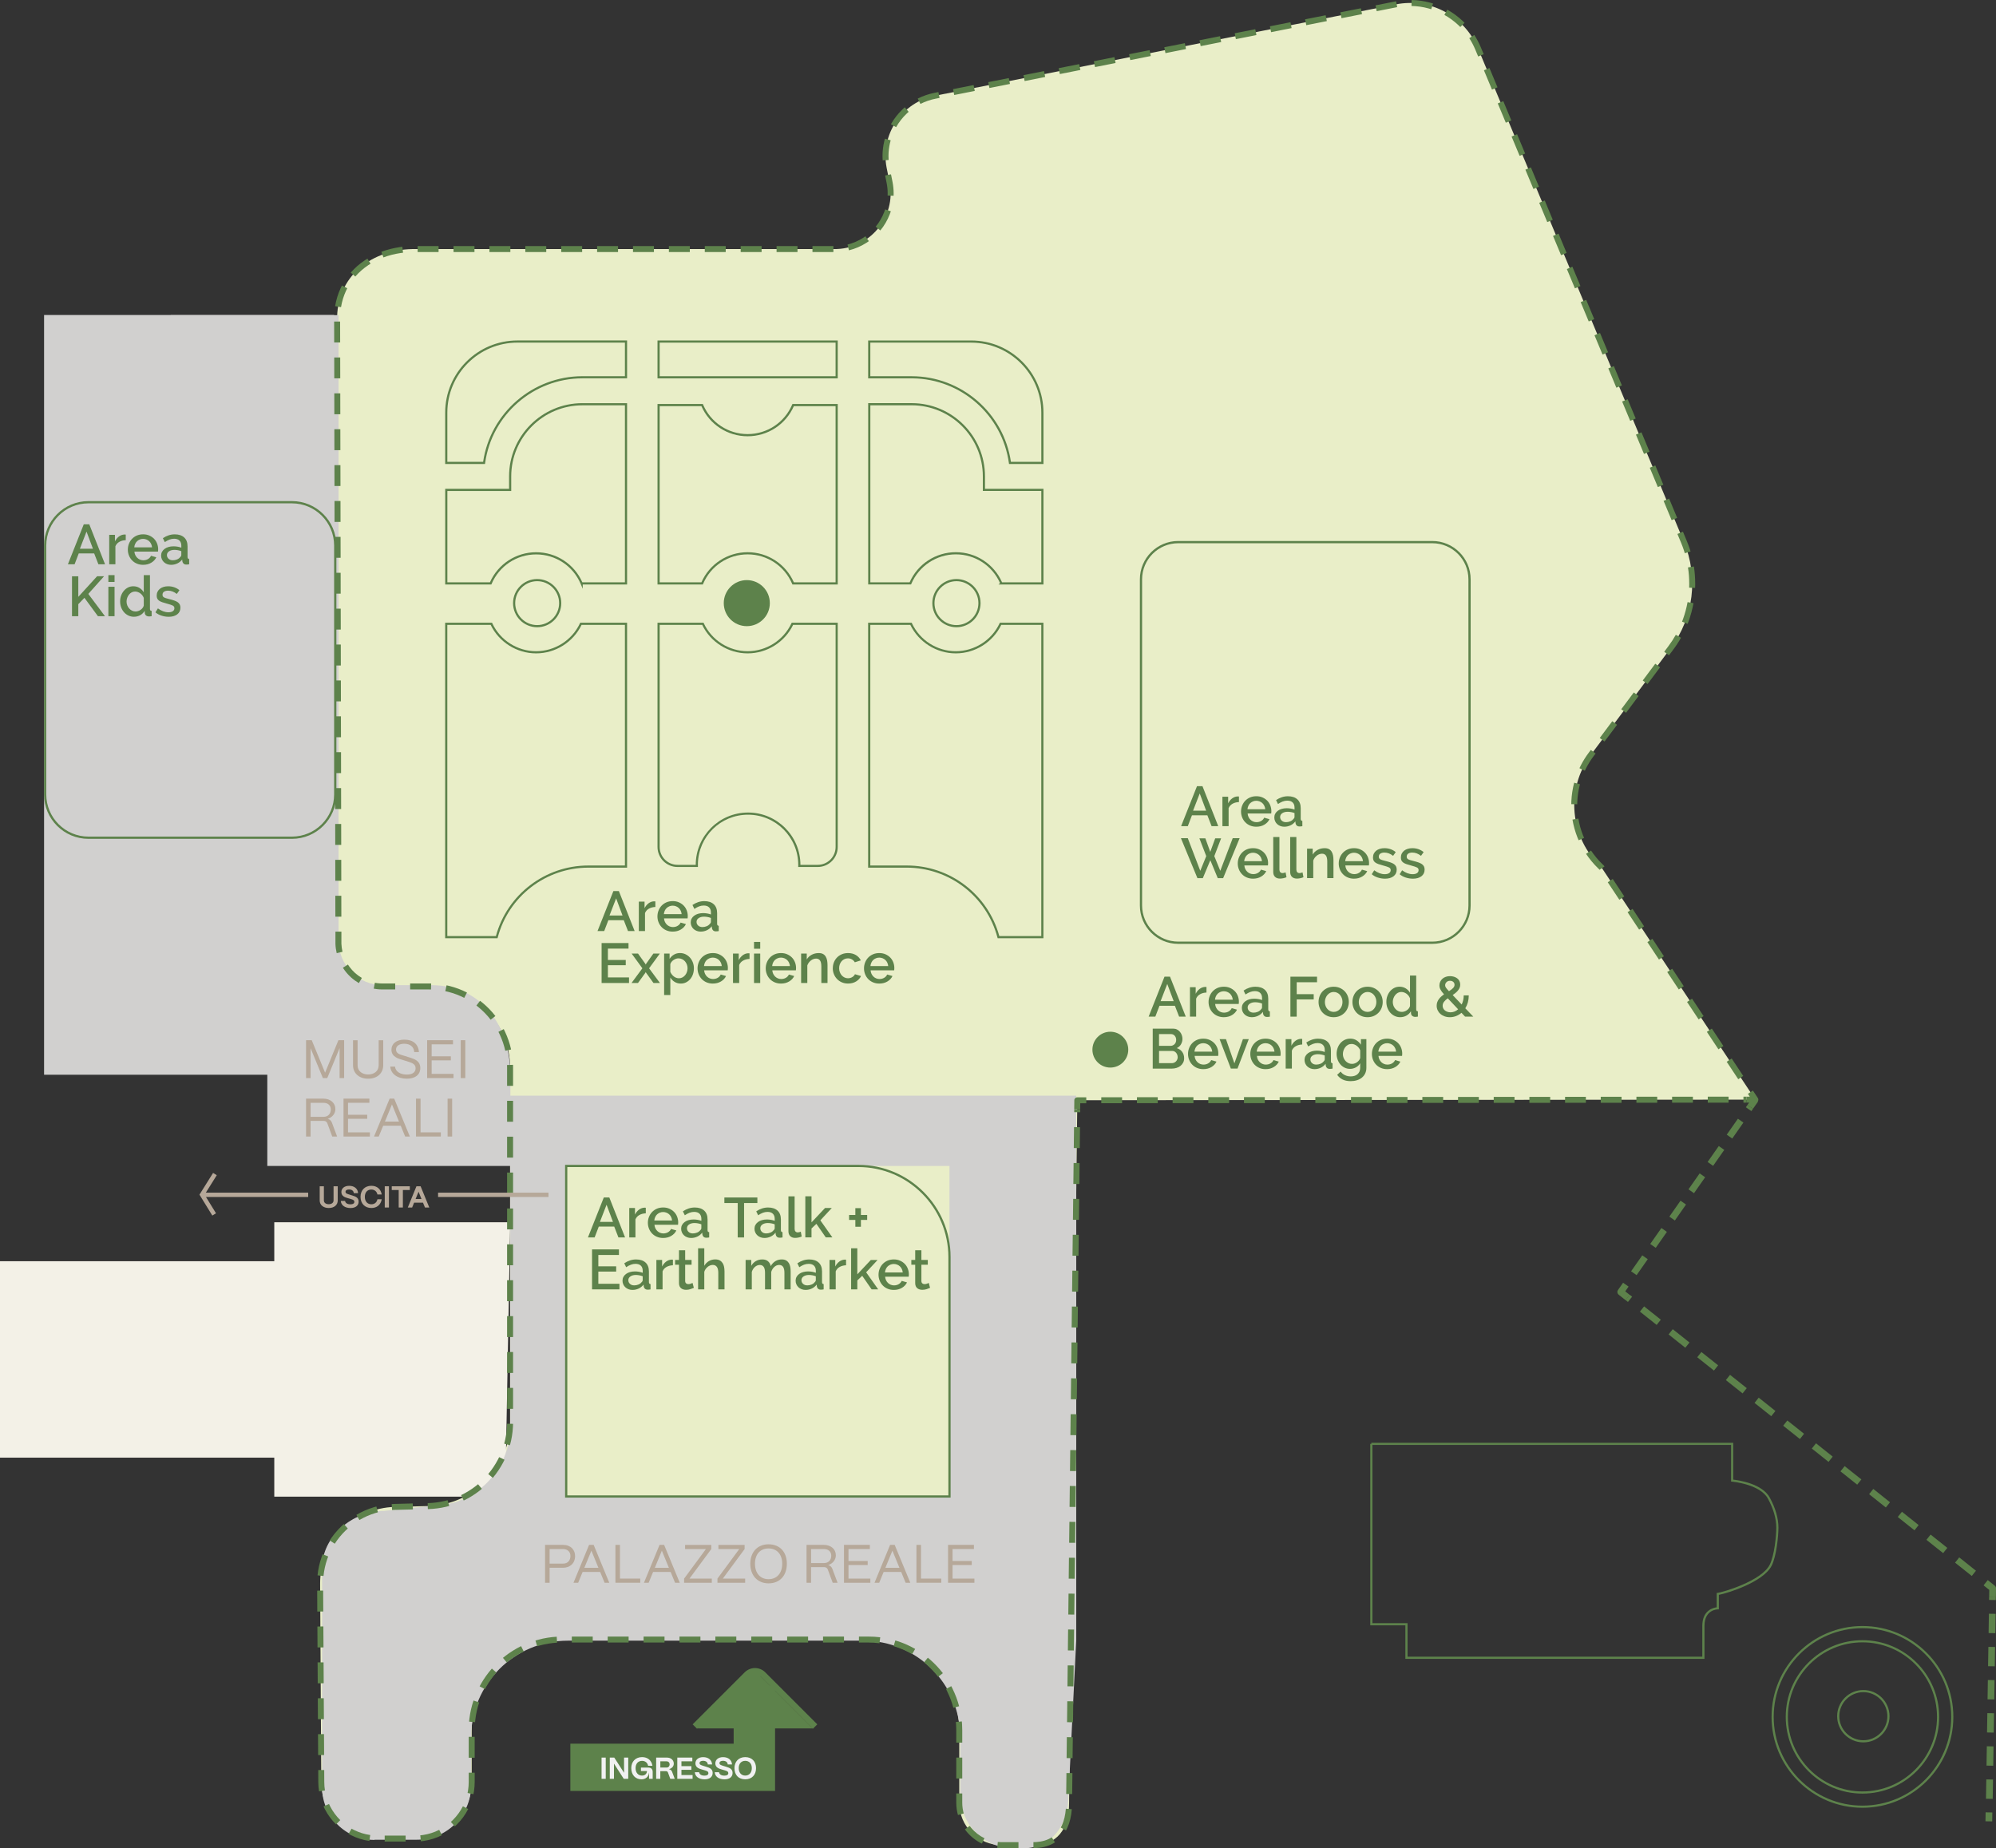 <?xml version="1.0" encoding="UTF-8"?>
<svg id="Livello_2" data-name="Livello 2" xmlns="http://www.w3.org/2000/svg" viewBox="0 0 922.01 853.94">
  <rect x="0" y="0" width="922.01" height="853.94" fill="#333333" stroke="none"/>
  <g id="Livello_2-2" data-name="Livello 2">
    <g>
      <rect x="20.36" y="145.53" width="134" height="351" style="fill: #d1d0cf;"/>
      <path d="M644.73,2.03c15.9-3.17,31.73,5.35,37.99,20.27l95.12,228c6.78,16.28,4.52,35.05-6.11,49.14l-36.71,49.07c-12.06,16.05-9.95,38.59,4.75,52.23l71.09,107.29-313.21.28-3.81,324.54c0,12.48-5.73,19.6-16.58,19.6h-14.55c-10.85,0-19.6-8.74-19.6-19.6v-33.47c0-23.14-18.77-41.91-41.91-41.91h-141.4c-23.14,0-41.91,18.77-41.91,41.91v23.9c0,14.4-11.68,26.15-26.15,26.15h-17.18c-14.4,0-26.08-11.68-26.15-26.08l-.53-91.66c-.08-19.3,15.3-35.05,34.6-35.5l15.23-.38c21.1-.53,37.91-17.71,37.91-38.82v-163.78c0-20.65-16.81-37.46-37.46-37.46h-21.48c-11,0-19.97-8.74-20.35-19.75l-.6-287.69c-.6-20.65,16.13-33.69,36.78-33.24h192.57c16.43.3,29.02-14.62,25.85-30.75l-1.36-6.78c-3.01-15.38,7.01-30.3,22.39-33.31L644.73,2.03Z" style="fill: #e9eec8;"/>
      <path d="M431.95,44.24l-21.87,15.13,2.07,28.42c0,16.59-13.45,30.04-30.04,30.04l-286.23-4.98v-31.06c0-19.88,16.06-36.02,35.94-36.11,0,0,300.13-1.44,300.13-1.44Z" style="fill: none;"/>
      <polygon points="235.69 564.68 126.7 564.68 126.7 582.69 0 582.69 0 673.44 126.7 673.44 126.7 691.45 233.36 691.45 235.69 564.68" style="fill: #f3f1e7;"/>
      <path d="M172.98,849.96h19.6c13.82,0,25.02-11.2,25.02-25.02v-22.24c0-24.65,19.97-44.7,44.7-44.7h136.57c24.65,0,44.7,19.97,44.7,44.7v26.45c0,13.69,11.1,24.79,24.79,24.79h4.01c13.69,0,21.23-11.1,21.23-24.79l3.55-71.14v-251.82H235.76v-9.35c0-23.06-13.42-41.68-36.4-41.68h-22.44c-11.33,0-20.52-9.19-20.52-20.52V145.61h-77.52v349.2h44.59v43.87h112.23v120.45c0,20.19-16.35,36.57-36.54,36.61l-21.85,2.31c-14.51.03-28.52,11.8-28.52,26.31v101.5c0,13.31,10.89,24.19,24.19,24.19h0v-.09ZM261.54,691.38v-152.7h177.05v152.7h-177.05Z" style="fill: #d1d0cf;"/>
      <path d="M441.81,289.79c-6.14,0-11.14-5-11.14-11.14s5-11.14,11.14-11.14,11.14,5,11.14,11.14-5,11.14-11.14,11.14ZM441.81,268.51c-5.59,0-10.14,4.55-10.14,10.14s4.55,10.14,10.14,10.14,10.14-4.55,10.14-10.14-4.55-10.14-10.14-10.14Z" style="fill: #5d824b;"/>
      <circle cx="344.97" cy="278.65" r="10.64" style="fill: #5d824b;"/>
      <path d="M248.13,289.79c-6.14,0-11.14-5-11.14-11.14s5-11.14,11.14-11.14,11.14,5,11.14,11.14-5,11.14-11.14,11.14ZM248.13,268.51c-5.59,0-10.14,4.55-10.14,10.14s4.55,10.14,10.14,10.14,10.14-4.55,10.14-10.14-4.55-10.14-10.14-10.14Z" style="fill: #5d824b;"/>
      <path d="M377.75,400.55h-9.05l.03-.53c0-.15,0-.3,0-.45,0-12.78-10.4-23.18-23.18-23.18s-22.91,10.13-23.17,22.68h.01v1.48s-9.43,0-9.43,0c-5.09,0-9.24-4.15-9.24-9.24v-103.61h21.27l.13.29c3.66,7.82,11.6,12.87,20.23,12.87s16.56-5.05,20.23-12.87l.13-.29h21.27v103.61c0,5.1-4.15,9.24-9.24,9.24ZM369.74,399.55h8.01c4.54,0,8.24-3.7,8.24-8.24v-102.61h-19.63c-3.89,8.01-12.09,13.16-21,13.16s-17.11-5.15-21-13.16h-19.63v102.61c0,4.54,3.7,8.24,8.24,8.24h8.41c.01-13.32,10.85-24.16,24.18-24.16s24.17,10.84,24.18,24.16Z" style="fill: #5d824b;"/>
      <path d="M482,433.47h-21.16l-.1-.37c-5-18.98-22.21-32.24-41.86-32.24h-17.87v-113.16h20.13l.13.29c3.66,7.82,11.6,12.87,20.23,12.87s16.56-5.05,20.23-12.87l.13-.29h20.13v145.77ZM461.61,432.47h19.39v-143.77h-18.49c-3.88,8.01-12.09,13.16-21,13.16s-17.11-5.15-21-13.16h-18.49v111.16h16.87c19.97,0,37.49,13.39,42.72,32.61Z" style="fill: #5d824b;"/>
      <path d="M229.84,433.47h-24.21v-145.77h21.66l.13.29c3.66,7.82,11.6,12.87,20.23,12.87s16.56-5.05,20.23-12.87l.13-.29h21.66v113.16h-17.88c-19.65,0-36.86,13.26-41.86,32.24l-.1.37ZM206.63,432.47h22.44c5.24-19.22,22.75-32.61,42.72-32.61h16.88v-111.16h-20.02c-3.89,8.01-12.09,13.16-21,13.16s-17.11-5.15-21-13.16h-20.02v143.77Z" style="fill: #5d824b;"/>
      <g>
        <path d="M386.98,174.81h-83.26v-17.51h83.26v17.51ZM304.72,173.81h81.26v-15.51h-81.26v15.51Z" style="fill: #5d824b;"/>
        <path d="M386.98,270.03h-20.94l-.13-.3c-3.51-8.27-11.58-13.61-20.56-13.61s-17.05,5.34-20.56,13.61l-.13.3h-20.94v-83.38h20.94l.13.3c3.51,8.26,11.58,13.6,20.56,13.6s17.05-5.34,20.56-13.6l.13-.3h20.94v83.38ZM366.7,269.03h19.28v-81.38h-19.28c-3.73,8.46-12.07,13.91-21.35,13.91s-17.61-5.45-21.35-13.91h-19.28v81.38h19.28c3.73-8.46,12.07-13.91,21.35-13.91s17.61,5.45,21.35,13.91Z" style="fill: #5d824b;"/>
      </g>
      <g>
        <path d="M269.18,272l-.96-2.26c-3.51-8.26-11.58-13.6-20.56-13.6s-17.05,5.34-20.56,13.6l-.13.3h-21.32v-44.21h29.5v-5.73c0-18.66,15.19-33.84,33.87-33.84h20.65v83.77h-20.49v1.97ZM206.65,269.04h19.66c3.73-8.46,12.07-13.91,21.35-13.91s17.61,5.44,21.34,13.9h19.67v-81.77h-19.65c-18.12,0-32.87,14.73-32.87,32.84v6.73h-29.5v42.21Z" style="fill: #5d824b;"/>
        <path d="M224.04,214.37h-18.4v-23.74c0-18.38,14.97-33.34,33.37-33.34h50.66v17.51h-20.65c-22.56,0-41.88,16.83-44.92,39.14l-.06.43ZM207.56,213.37h15.61c3.31-22.59,22.94-39.57,45.85-39.57h19.65v-15.51h-49.66c-17.85,0-32.37,14.51-32.37,32.34v22.73h.92Z" style="fill: #5d824b;"/>
      </g>
      <g>
        <path d="M482.01,214.37h-15.91l-.06-.43c-3.03-22.15-22.08-38.89-44.42-39.13h0s-20.59,0-20.59,0v-17.51h47.61c18.4,0,33.37,14.96,33.37,33.34v23.73ZM466.97,213.37h14.04v-22.73c0-17.83-14.52-32.34-32.37-32.34h-46.61v15.51h19.09c22.91,0,42.55,16.97,45.85,39.56Z" style="fill: #5d824b;"/>
        <path d="M482.01,270.03h-20.76l.7-.64c-3.58-8.08-11.56-13.28-20.42-13.28s-17.05,5.34-20.56,13.61l-.13.3h-19.8v-83.77h20.09c18.68,0,33.87,15.18,33.87,33.84v5.73h27.01v44.21ZM462.88,269.03h18.13v-42.21h-27.01v-6.73c0-18.11-14.75-32.84-32.87-32.84h-19.09v81.77h18.14c3.73-8.46,12.07-13.91,21.35-13.91s17.62,5.45,21.35,13.92Z" style="fill: #5d824b;"/>
      </g>
      <g>
        <path d="M806.72,509.42v-2.76s1.56,0,1.56,0l-.87-1.3,2.3-1.53,2.29,3.44c.28.42.31.97.07,1.41-.24.45-.71.73-1.21.73h-4.14Z" style="fill: #5d824b;"/>
        <rect x="805.35" y="506.66" width="1.37" height="2.76" style="fill: #5d824b;"/>
        <path d="M508.71,509.69v-2.76s9.61,0,9.61,0v2.76s-8.24,0-8.24,0v-1.3s0,1.3,0,1.3h-1.37ZM525.19,509.67v-2.76s9.61,0,9.61,0v2.76s-8.24,0-8.24,0v-1.38s0,1.38,0,1.38h-1.37ZM541.67,509.66v-2.76s9.61,0,9.61,0v2.76s-8.24,0-8.24,0v-1.3s0,1.3,0,1.3h-1.37ZM558.15,509.64v-2.76s9.61,0,9.61,0v2.76s-8.24,0-8.24,0v-1.46s0,1.46,0,1.46h-1.37ZM574.63,509.63v-2.76s9.61,0,9.61,0v2.76s-8.24,0-8.24,0v-1.3s0,1.3,0,1.3h-1.37ZM591.11,509.61v-2.76s1.37,0,1.37,0v1.38s0-1.38,0-1.38h8.24s0,2.75,0,2.75h-9.61ZM607.59,509.6v-2.76s1.37,0,1.37,0v1.38s0-1.38,0-1.38h8.24s0,2.75,0,2.75h-9.61ZM624.07,509.58v-2.76s1.37,0,1.37,0v1.38s0-1.38,0-1.38h8.24s0,2.75,0,2.75h-9.61ZM640.55,509.57v-2.76s1.37,0,1.37,0v1.38s0-1.38,0-1.38h8.24s0,2.75,0,2.75h-9.61ZM657.03,509.55v-2.76s1.37,0,1.37,0v1.38s0-1.38,0-1.38h8.24s0,2.75,0,2.75h-9.61ZM673.51,509.54v-2.76s1.37,0,1.37,0v1.38s0-1.38,0-1.38h8.24s0,2.75,0,2.75h-9.61ZM689.99,509.52v-2.76s1.37,0,1.37,0v1.53s0-1.53,0-1.53h8.24s0,2.75,0,2.75h-9.61ZM706.47,509.51v-2.76s9.61,0,9.61,0v2.76s-8.24,0-8.24,0v-1.38s0,1.38,0,1.38h-1.37ZM722.95,509.49v-2.76s9.61,0,9.61,0v2.76s-8.24,0-8.24,0v-1.46s0,1.46,0,1.46h-1.37ZM739.43,509.48v-2.76s9.61,0,9.61,0v2.76s-8.24,0-8.24,0v-1.38s0,1.38,0,1.38h-1.37ZM755.91,509.46v-2.76s9.61,0,9.61,0v2.76s-8.24,0-8.24,0v-1.46s0,1.46,0,1.46h-1.37ZM772.39,509.45v-2.76s9.61,0,9.61,0v2.76s-8.24,0-8.24,0v-1.38s0,1.38,0,1.38h-1.37ZM788.87,509.43v-2.76s9.61,0,9.61,0v2.76s-8.24,0-8.24,0v-1.46s0,1.46,0,1.46h-1.37Z" style="fill: #5d824b;"/>
        <path d="M498.97,512.47l-2.76-.03.05-4.13c0-.75.62-1.36,1.38-1.36h4.14s0,2.75,0,2.75h-2.78s-.03,2.78-.03,2.78Z" style="fill: #5d824b;"/>
        <rect x="496.89" y="511.76" width="1.38" height="2.76" transform="translate(-20.81 1005.25) rotate(-89.39)" style="fill: #5d824b;"/>
        <path d="M477.37,853.83v-2.76c.43,0,.86-.02,1.29-.04h0c2.8-.18,5.21-.91,7.18-2.17l1.49,2.32c-2.37,1.52-5.23,2.4-8.5,2.6l-.09-1.38.09,1.38c-.48.03-.96.05-1.46.05ZM470.46,853.83h-7.75c-.19,0-.39,0-.58,0l.04-1.38-.04,1.38c-.49-.01-.98-.04-1.47-.09l.26-2.75c.42.04.85.07,1.28.08h0c.17,0,.34,0,.51,0h7.75v2.76ZM453.57,851.75c-2.65-1.28-5.05-3.15-6.95-5.41l1.37-1.15-1.37,1.15c-.32-.38-.62-.76-.91-1.16l2.23-1.62c.25.35.51.68.79,1.01h0c1.65,1.96,3.73,3.59,6.03,4.7l-1.2,2.49ZM187.37,850.81h-9.67v-2.76h9.67v2.76ZM194.41,850.68l-.27-2.75c.44-.04.87-.1,1.3-.16,2.6-.39,5.1-1.19,7.44-2.37l1.25,2.46c-2.6,1.32-5.39,2.2-8.28,2.64l-.2-1.36.2,1.36c-.48.07-.96.13-1.44.18ZM170.61,850.53c-2.89-.42-5.68-1.29-8.3-2.6h0c-.43-.22-.86-.44-1.28-.68l1.37-2.4c.38.21.76.42,1.15.61h0c2.35,1.17,4.86,1.96,7.46,2.33l-.39,2.73ZM492.42,845.66l-2.42-1.33c.2-.36.39-.74.57-1.13h0c.96-2.12,1.55-4.67,1.78-7.56l2.75.22c-.25,3.22-.93,6.07-2.02,8.48l-.56-.25.56.25c-.21.46-.43.9-.67,1.33ZM210.11,843.78l-1.84-2.05c.32-.29.64-.59.95-.9h0c1.86-1.86,3.41-3.98,4.6-6.32l2.46,1.25c-1.32,2.6-3.04,4.96-5.11,7.02l-.68-.68.68.68c-.34.34-.69.67-1.05,1ZM155.24,842.88c-2.08-2.05-3.81-4.41-5.15-7l2.45-1.27c1.2,2.33,2.76,4.45,4.64,6.3l-1.94,1.96ZM442.51,838.56c-.52-1.85-.78-3.77-.78-5.7v-4.27h2.76v4.27c0,1.69.23,3.35.68,4.96l-2.66.74ZM150.09,835.88c-.22-.43-.43-.87-.63-1.31l2.52-1.13c.18.4.37.79.57,1.17l-2.45,1.27ZM218.69,828.92l-2.7-.56c.09-.43.17-.85.23-1.29.19-1.25.29-2.52.29-3.79v-4.28h2.76v4.28c0,1.41-.11,2.82-.32,4.2l-1.27-.2,1.27.2c-.07.48-.16.96-.26,1.43ZM495.27,828.85l-2.76-.03.11-9.67,2.76.03-.1,8.29-1.38-.02,1.38.02-.02,1.38ZM147.38,827.63c-.22-1.4-.34-2.84-.35-4.27l-.02-4.21h1.38s-1.38,0-1.38,0v-1.38s2.75-.02,2.75-.02l.03,5.59c0,1.29.11,2.58.31,3.85l-2.73.44ZM444.49,821.67h-2.76v-9.67h2.76v9.67ZM495.46,812.27l-2.76-.03.11-9.67,2.76.03-.1,8.29-1.38-.02,1.38.02-.02,1.38ZM219.27,812.09h-2.76v-1.38h2.76v1.38ZM146.96,810.86l-.06-9.67,2.76-.02v1.38s-1.57,0-1.57,0h1.58s.05,8.28.05,8.28l-2.76.02ZM219.27,810.71h-2.76v-8.29h2.76v8.29ZM444.49,805.09h-2.76v-5.71c0-.83-.03-1.67-.08-2.49h0c-.03-.45-.06-.89-.1-1.33l2.75-.26c.04.47.08.95.11,1.42l-1.38.08,1.38-.08c.05.88.08,1.78.08,2.66v5.71ZM495.66,795.69l-2.76-.03.11-9.67,2.76.03-.1,8.29-1.38-.02,1.38.02-.02,1.38ZM219.44,795.65l-2.75-.25c.04-.48.09-.95.15-1.42l2.74.34c-.06.44-.1.88-.14,1.33ZM219.58,794.32l-2.74-.34c.35-2.83.99-5.64,1.89-8.33l2.62.88c-.85,2.53-1.44,5.15-1.77,7.8ZM146.86,794.28l-.05-8.29h1.38s-1.38,0-1.38,0v-1.38s2.75-.02,2.75-.02l.06,9.67-2.76.02ZM440.38,788.99c-.68-2.58-1.63-5.1-2.81-7.49l2.48-1.22c1.26,2.56,2.27,5.25,3,8l-2.67.71ZM437.58,781.5c-.2-.4-.4-.8-.61-1.19l2.44-1.3c.22.42.44.84.65,1.27l-2.48,1.22ZM223.99,780.39l-2.44-1.29c.22-.42.45-.83.69-1.25l2.39,1.38c-.22.38-.44.77-.64,1.17ZM224.63,779.22l-2.39-1.38c1.42-2.47,3.09-4.81,4.97-6.95l2.08,1.82c-1.76,2.01-3.32,4.2-4.65,6.51ZM495.85,779.11l-2.76-.03.11-9.67,2.76.03-.1,8.29-1.38-.02,1.38.02-.02,1.38ZM146.77,777.7l-.06-9.67,2.76-.02v1.38s-1.37,0-1.37,0h1.38s.05,8.28.05,8.28l-2.76.02ZM433.35,774.7c-1.63-2.12-3.47-4.08-5.48-5.84l1-1.14-1,1.14c-.33-.29-.67-.58-1.02-.86l1.75-2.14c.37.3.73.61,1.09.92h0c2.14,1.88,4.11,3.97,5.85,6.23l-2.19,1.68ZM234.08,768.06l-1.75-2.13c.37-.3.74-.6,1.12-.89h0c2.26-1.74,4.7-3.26,7.26-4.52l1.22,2.48c-2.39,1.18-4.68,2.6-6.79,4.23l-1.23-1.6,1.23,1.6c-.35.27-.7.55-1.04.83ZM421.36,764.21c-2.32-1.33-4.77-2.44-7.3-3.28l.88-2.62c2.7.9,5.32,2.08,7.8,3.5l-1.38,2.39ZM496.04,762.53l-2.76-.03.11-9.67,2.76.03-.1,8.29-1.38-.02,1.38.02-.02,1.38ZM146.67,761.12l-.05-8.29h1.1s-1.1,0-1.1,0v-1.38s2.75-.02,2.75-.02l.06,9.67-2.76.02ZM414.06,760.94c-.42-.14-.85-.27-1.27-.4l.79-2.64c.46.14.91.28,1.36.43l-.88,2.62ZM248.13,760.56l-.79-2.64c.45-.14.91-.26,1.37-.39l.47,1.76-.46-1.76c2.75-.73,5.58-1.18,8.44-1.36l.17,2.75c-2.67.16-5.33.59-7.9,1.27h0c-.43.12-.86.24-1.29.36ZM406.26,759.17c-1.67-.21-3.37-.31-5.06-.31h-4.43v-2.76h4.43c1.8,0,3.62.11,5.4.33l-.34,2.74ZM389.86,758.85h-9.67v-2.76h9.67v2.76ZM373.28,758.85h-9.67v-2.76h9.67v2.76ZM356.7,758.85h-9.67v-2.76h9.67v2.76ZM340.12,758.85h-9.67v-2.76h9.67v2.76ZM323.54,758.85h-9.67v-2.76h9.67v2.76ZM306.96,758.85h-9.67v-2.76h9.67v2.76ZM290.38,758.85h-9.67v-2.76h9.67v2.76ZM273.8,758.85h-9.67v-2.76h9.67v2.76ZM496.24,745.95l-2.76-.03.11-9.67,2.76.03-.1,8.29-1.38-.02,1.38.02-.02,1.38ZM146.57,744.54l-.05-8.29h1.38s-1.38,0-1.38,0v-1.38s2.75-.02,2.75-.02l.06,9.67-2.76.02ZM496.43,729.37l-2.76-.03.11-9.67,2.76.03-.1,8.29-1.38-.02,1.38.02-.02,1.38ZM149.43,728.1l-2.75-.28c.29-2.86.91-5.69,1.86-8.39h0c.16-.46.33-.9.5-1.35l2.57,1.01c-.16.41-.32.83-.46,1.25l-.85-.3.85.3c-.87,2.5-1.45,5.11-1.72,7.76ZM154.64,713.19l-2.32-1.49c1.55-2.41,3.39-4.64,5.46-6.63l1.91,1.99c-1.92,1.84-3.62,3.91-5.05,6.14ZM496.63,712.79l-2.76-.03.02-1.38,1.38.02-1.38-.02.1-8.29,2.76.03-.11,9.67ZM159.69,707.06l-1.91-1.99c.34-.33.7-.66,1.05-.97l1.83,2.07c-.33.29-.65.59-.97.9ZM166.02,702.25l-1.4-2.38c2.48-1.46,5.12-2.62,7.86-3.46l.29.96-.29-.96c.46-.14.91-.27,1.38-.39l.71,2.67c-.43.11-.85.23-1.28.36h0c-2.54.78-4.98,1.85-7.27,3.2ZM181.11,697.63l-.17-2.75c.5-.03,1-.05,1.51-.07l8.21-.21.07,2.76-1.38.04-.04-1.47.04,1.47-6.83.17c-.47,0-.94.03-1.4.06ZM197.63,697.2l-.07-2.76h.11c2.64-.07,5.27-.41,7.81-1.01l.32,1.34-.32-1.34c.43-.1.86-.21,1.29-.33l.74,2.66c-.46.13-.92.25-1.39.36-2.73.65-5.55,1.01-8.38,1.09h-.11ZM496.82,696.22l-2.76-.03.02-1.38,1.38.02-1.38-.02.1-8.29,2.76.03-.11,9.67ZM214.2,693.24l-1.2-2.49c2.4-1.15,4.68-2.57,6.78-4.2h0c.35-.27.7-.55,1.04-.84l1.77,2.12c-.36.31-.74.6-1.11.9l-1-1.28,1,1.29c-2.26,1.76-4.71,3.28-7.28,4.51ZM227.65,682.78l-2.12-1.77c1.71-2.04,3.2-4.27,4.44-6.62h0c.21-.39.4-.79.6-1.19l2.49,1.2c-.21.43-.42.85-.64,1.27l-1.01-.53,1.01.53c-1.33,2.53-2.93,4.92-4.77,7.11ZM497.02,679.64l-2.76-.03.02-1.38,1.38.02-1.38-.02.1-8.29,2.76.03-.11,9.67ZM235.56,667.7l-2.66-.73c.7-2.56,1.14-5.21,1.28-7.87.02-.44.04-.88.05-1.33l2.76.05c0,.48-.03.95-.05,1.43-.16,2.86-.62,5.71-1.38,8.45ZM497.21,663.06l-2.76-.03.02-1.38h1.25s-1.25,0-1.25,0l.1-8.29,2.76.03-.11,9.67ZM237,650.88h-2.76v-9.67h2.76v9.67ZM497.41,646.48l-2.76-.03.02-1.38,1.38.02-1.38-.02.1-8.29,2.76.03-.11,9.67ZM237,634.3h-2.76v-9.67h2.76v9.67ZM497.6,629.9l-2.76-.03.02-1.38,1.38.02-1.38-.02.1-8.29,2.76.03-.11,9.67ZM237,617.72h-2.76v-9.67h2.76v9.67ZM497.79,613.32l-2.76-.03.02-1.38,1.38.02-1.38-.02.1-8.29,2.76.03-.11,9.67ZM237,601.14h-2.76v-9.67h2.76v9.67ZM497.99,596.74l-2.76-.03.02-1.38,1.38.02-1.38-.02.1-8.29,2.76.03-.11,9.67ZM237,584.56h-2.76v-9.67h2.76v9.67ZM498.18,580.16l-2.76-.03.02-1.38h1.25s-1.25,0-1.25,0l.1-8.29,2.76.03-.11,9.67ZM237,567.98h-2.76v-9.67h2.76v9.67ZM498.38,563.58l-2.76-.03.02-1.38,1.38.02-1.38-.02.1-8.29,2.76.03-.11,9.67ZM237,551.4h-2.76v-9.67h2.76v9.67ZM498.57,547.01l-2.76-.03.02-1.38,1.38.02-1.38-.02.1-8.29,2.76.03-.11,9.67ZM237,534.82h-2.76v-9.67h2.76v9.67ZM498.77,530.43l-2.76-.03.02-1.38,1.38.02-1.38-.02.1-8.29,2.76.03-.11,9.67ZM237,518.24h-2.76v-9.67h2.76v9.67ZM237,501.66h-2.76v-8.45c0-.39,0-.78-.02-1.17l2.76-.09c.01.42.02.84.02,1.26v8.45ZM802.95,498.6l-.76-1.15,1.15-.76-1.15.76-4.58-6.91,2.3-1.52,5.34,8.06-2.3,1.53ZM233.4,485.45c-.57-2.59-1.44-5.13-2.57-7.54l1.72-.81-1.72.81c-.19-.4-.39-.8-.59-1.19l2.45-1.27c.22.42.43.85.63,1.29h0c1.22,2.59,2.15,5.33,2.77,8.12l-2.7.59ZM793.79,484.78l-.76-1.15,1.15-.76-1.15.76-4.58-6.91,2.3-1.52,5.34,8.06-2.3,1.53ZM226.66,471.11c-1.63-2.1-3.5-4.02-5.55-5.72h0c-.34-.28-.69-.56-1.04-.83l1.68-2.19c.38.29.75.59,1.12.89l-.91,1.1.91-1.1c2.21,1.82,4.21,3.89,5.97,6.15l-2.18,1.69ZM784.64,470.96l-.76-1.15,1.15-.76-1.15.76-4.58-6.91,2.3-1.52,5.34,8.06-2.3,1.53ZM214.45,461.02c-2.37-1.21-4.88-2.15-7.46-2.8h0c-.43-.11-.86-.21-1.29-.3l.58-2.7c.47.1.93.21,1.39.32l-.19.74.19-.74c2.77.7,5.47,1.71,8.03,3.01l-1.25,2.46ZM199.1,457.14c-.31,0-.61,0-.94-.01h-8.7v-2.76h8.69c.35,0,.68,0,1.01.01l-.07,2.76ZM775.48,457.14l-5.34-8.06,2.3-1.52,4.58,6.91-1.15.76,1.15-.76.76,1.15-2.3,1.52ZM182.56,457.13h-5.88c-.86,0-1.72-.05-2.57-.15-.49-.06-.98-.13-1.46-.22l.51-2.71c.42.08.84.14,1.27.19l-.16,1.37.16-1.37c.74.09,1.5.13,2.25.13h5.88v2.76ZM165.77,454.19c-2.57-1.5-4.77-3.47-6.54-5.87h0c-.29-.39-.57-.8-.84-1.21l2.32-1.49c.23.36.48.71.73,1.06l-.79.59.79-.58c1.55,2.09,3.47,3.82,5.72,5.12l-1.39,2.38ZM766.32,443.31l-5.34-8.06,2.3-1.52,4.58,6.91-1.23.82,1.23-.82.76,1.15-2.3,1.52ZM155.53,440.36c-.33-1.4-.53-2.85-.58-4.31v-5.63s2.75,0,2.75,0v5.58c.06,1.23.22,2.5.51,3.73l-2.69.63ZM757.16,429.49l-5.34-8.06,2.3-1.52,4.58,6.91-1.15.76,1.15-.76.76,1.15-2.3,1.52ZM154.92,423.51l-.02-9.67h2.76s.02,9.66.02,9.66h-2.76ZM748.01,415.67l-.76-1.15,1.15-.76-1.15.76-4.58-6.91,2.3-1.52,5.34,8.06-2.3,1.53ZM154.89,406.93l-.02-9.67h2.76s.02,9.66.02,9.66h-2.76ZM738.85,401.85l-.14-.21c-.2-.19-.41-.38-.6-.58l.93-.96-.93.96c-2.05-2-3.89-4.21-5.47-6.58l2.3-1.53c1.47,2.21,3.19,4.27,5.1,6.14h0c.22.22.45.43.68.64.08.07.15.16.21.25l.23.34-2.3,1.52ZM154.86,390.35l-.02-9.67h2.76s0,1.37,0,1.37h-1.38s1.38,0,1.38,0l.02,8.29h-2.76ZM729.21,388.21c-.19-.44-.37-.88-.55-1.32l1.83-.72-1.83.72c-1.05-2.66-1.82-5.43-2.29-8.25l2.72-.45c.44,2.63,1.16,5.22,2.13,7.69h0c.16.41.33.82.51,1.23l-2.53,1.1ZM154.82,373.77l-.02-9.67h2.76s0,1.37,0,1.37h-1.38s1.38,0,1.38,0l.02,8.29h-2.76ZM728.58,371.55l-2.76-.03c0-.48.02-.95.04-1.43l1.87.08-1.87-.08c.13-2.86.57-5.71,1.29-8.47l2.67.71c-.68,2.57-1.08,5.22-1.21,7.89h0c-.02.44-.03.89-.04,1.33ZM154.79,357.19l-.02-9.67h2.76s.02,9.66.02,9.66h-2.76ZM732.09,356.07l-2.5-1.16c.2-.43.41-.86.63-1.29h0c1.06-2.07,2.3-4.07,3.71-5.93l.91-1.22,2.21,1.65-.91,1.22c-1.31,1.74-2.47,3.6-3.46,5.53l-1.32-.67,1.32.67c-.2.4-.4.79-.58,1.19ZM741.18,342.59l-2.21-1.65,5.79-7.74,2.21,1.65-4.97,6.64-1.11-.83,1.1.83-.83,1.1ZM154.75,340.61l-.02-9.67h2.76s0,1.37,0,1.37h-1.38s1.38,0,1.38,0l.02,8.29h-2.76ZM751.11,329.31l-2.21-1.65.83-1.1,1.11.83-1.1-.83,4.96-6.64,2.21,1.65-5.79,7.74ZM154.72,324.03l-.02-9.67h2.76s.02,9.66.02,9.66h-2.76ZM761.04,316.03l-2.21-1.65,5.79-7.74,2.21,1.65-4.96,6.64-1.11-.83,1.1.83-.83,1.1ZM154.68,307.45l-.02-8.29h1.53s-1.53,0-1.53,0v-1.38s2.76,0,2.76,0l.02,9.67h-2.76ZM770.97,302.76l-2.21-1.65,1.86-2.49c1.28-1.7,2.45-3.49,3.49-5.34l2.4,1.35c-1.1,1.95-2.34,3.85-3.69,5.64l-1.03,1.38-1.11-.83,1.1.83-.83,1.1ZM154.65,290.87l-.02-9.67h2.76s0,1.37,0,1.37h-1.38s1.38,0,1.38,0l.02,8.29h-2.76ZM779.56,288.22l-2.57-1.01c.16-.42.32-.83.47-1.25l2.6.93c-.16.45-.33.89-.5,1.33ZM780.06,286.89l-2.6-.93c.9-2.52,1.6-5.14,2.08-7.78l2.72.49c-.5,2.79-1.24,5.56-2.2,8.22ZM154.61,274.29l-.02-9.67h2.76s.02,9.66.02,9.66h-2.76ZM783.03,271.62l-2.76-.11c.02-.45.03-.9.03-1.34l1.38.02-1.38-.02v-.6c0-2.48-.19-4.98-.57-7.43l2.73-.42c.4,2.59.6,5.23.6,7.85v.64c0,.47-.02.94-.04,1.42ZM154.58,257.71l-.02-9.67h2.76s0,1.37,0,1.37h-1.38s1.38,0,1.38,0l.02,8.29h-2.76ZM778.26,255.58c-.13-.43-.26-.85-.4-1.28l1.31-.43-1.31.43c-.38-1.17-.82-2.33-1.29-3.47l-1.72-4.13,2.55-1.06,1.72,4.13c.5,1.2.96,2.44,1.37,3.67.15.45.29.9.43,1.35l-2.64.79ZM154.54,241.13l-.02-9.67h2.76s.02,9.66.02,9.66h-2.76ZM772.18,240.32l-3.72-8.92,2.55-1.06,3.19,7.65-1.27.53,1.27-.53.53,1.27-2.55,1.06ZM765.8,225.02l-3.72-8.92,2.55-1.06,3.19,7.65-1.27.53,1.27-.53.53,1.27-2.55,1.06ZM154.51,224.55l-.02-9.67h2.76s.02,9.66.02,9.66h-2.76ZM759.41,209.72l-3.72-8.92,2.55-1.06,3.19,7.65-1.27.53,1.27-.53.53,1.27-2.55,1.06ZM154.47,207.97l-.02-8.29h1.53s-1.53,0-1.53,0v-1.38s2.76,0,2.76,0l.02,9.67h-2.76ZM753.03,194.42l-3.72-8.92,2.55-1.06,3.19,7.65-1.27.53,1.27-.53.53,1.27-2.55,1.06ZM154.44,191.39l-.02-9.67h2.76s0,1.37,0,1.37h-1.38s1.38,0,1.38,0l.02,8.29h-2.76ZM746.65,179.12l-3.72-8.92,2.55-1.06,3.19,7.65-1.27.53,1.27-.53.53,1.27-2.55,1.06ZM154.41,174.81l-.02-9.67h2.76s0,1.37,0,1.37h-1.38s1.38,0,1.38,0l.02,8.29h-2.76ZM740.26,163.81l-3.72-8.92,2.55-1.06,3.19,7.65-1.27.53,1.27-.53.53,1.27-2.55,1.06ZM154.37,158.23l-.02-9.67h2.76s0,1.37,0,1.37h-1.38s1.38,0,1.38,0l.02,8.29h-2.76ZM733.88,148.51l-3.72-8.92,2.55-1.06,3.19,7.65-1.27.53,1.27-.53.53,1.27-2.55,1.06ZM157.52,141.9l-2.72-.45c.48-2.89,1.33-5.67,2.52-8.25l2.11.98-2.11-.98c.2-.44.42-.87.64-1.3l2.45,1.28c-.2.39-.4.78-.58,1.18h0c-1.09,2.36-1.87,4.89-2.3,7.54ZM727.5,133.21l-3.72-8.92,2.55-1.06,3.19,7.65-1.27.53,1.27-.53.53,1.27-2.55,1.06ZM164.11,127.76l-2.08-1.81c1.86-2.14,4.04-4.06,6.48-5.69h0c.4-.27.8-.53,1.21-.78l1.44,2.35c-.38.23-.75.47-1.11.71l-.63-.94.63.95c-2.23,1.5-4.23,3.25-5.93,5.21ZM177.12,118.93l-.97-2.59c2.62-.98,5.41-1.7,8.29-2.14h0c.47-.07.94-.14,1.41-.19l.33,2.74c-.44.05-.88.11-1.32.18l-.26-1.67.26,1.67c-2.69.41-5.3,1.08-7.74,2ZM721.11,117.91l-3.72-8.92,2.55-1.06,3.19,7.65-1.27.53,1.27-.53.53,1.27-2.55,1.06ZM384.97,116.45h-1.38v-2.76h1.38v2.76ZM383.59,116.45h-8.29v-2.76h8.29v2.76ZM368.39,116.45h-1.38v-2.76h1.38v2.76ZM367.01,116.45h-8.29v-2.76h8.29v2.76ZM351.81,116.45h-1.38v-2.76h1.38v2.76ZM350.43,116.45h-8.29v-2.76h8.29v2.76ZM335.23,116.45h-1.38v-2.76h1.38v2.76ZM333.85,116.45h-8.29v-2.76h8.29v2.76ZM318.65,116.45h-1.38v-2.76h1.38v2.76ZM317.27,116.45h-8.29v-2.76h8.29v2.76ZM302.07,116.45h-1.38v-2.76h1.38v2.76ZM300.69,116.45h-8.29v-2.76h8.29v2.76ZM285.49,116.45h-1.38v-2.76h1.38v2.76ZM284.11,116.45h-8.29v-2.76h8.29v2.76ZM268.91,116.45h-1.38v-2.76h1.38v2.76ZM267.53,116.45h-8.29v-2.76h8.29v2.76ZM252.33,116.45h-1.38v-2.76h1.38v2.76ZM250.95,116.45h-8.29v-2.76h8.29v2.76ZM235.75,116.45h-1.38v-2.76h1.38v2.76ZM234.37,116.45h-8.29v-2.76h8.29v2.76ZM219.17,116.45h-1.38v-2.76h1.38v2.76ZM217.79,116.45h-8.29v-2.76h8.29v2.76ZM202.59,116.45h-1.38v-2.76h1.38v2.76ZM201.21,116.45h-8.29v-2.76h8.29v2.76ZM392.15,115.66l-.66-2.68c2.54-.63,4.96-1.67,7.18-3.08h0c.37-.23.73-.48,1.08-.73l1.6,2.25c-.39.28-.8.55-1.21.81h0c-2.47,1.57-5.16,2.72-7.99,3.42ZM406.64,106.47l-2.13-1.75c1.67-2.04,2.99-4.31,3.93-6.75h0c.16-.41.3-.82.44-1.23l2.62.86c-.15.46-.31.92-.48,1.36h0c-1.04,2.72-2.51,5.25-4.37,7.51ZM714.73,102.61l-3.72-8.92,2.55-1.06,3.19,7.65-1.27.53,1.27-.53.53,1.27-2.55,1.06ZM412.78,90.44l-2.76-.12c.01-.33.02-.66.02-.99,0-1.57-.16-3.17-.47-4.75l-.7-3.5,2.71-.54.27,1.35-1.42.28,1.42-.28.43,2.15c.34,1.75.52,3.53.52,5.28,0,.37,0,.74-.02,1.11ZM708.34,87.31l-3.72-8.92,2.55-1.06,3.19,7.65-1.27.53,1.27-.53.53,1.27-2.55,1.06ZM407.73,74.1c-.05-.69-.07-1.37-.07-2.04,0-2.22.25-4.43.75-6.59h0c.11-.47.23-.94.36-1.41l2.66.75c-.12.42-.23.84-.32,1.27l-1.35-.31,1.34.31c-.45,1.96-.68,3.97-.68,5.98,0,.61.02,1.23.06,1.85l-2.75.19ZM701.96,72l-3.72-8.92,2.55-1.06,3.19,7.65-1.27.53,1.27-.53.53,1.27-2.55,1.06ZM413.94,58.75l-2.4-1.36c1.44-2.53,3.23-4.83,5.32-6.83l1.63,1.7-1.63-1.71c.35-.33.7-.66,1.07-.97l1.81,2.08c-.33.29-.65.58-.97.88h0c-1.9,1.82-3.53,3.91-4.83,6.2ZM695.58,56.7l-3.72-8.92,2.55-1.06,3.19,7.65-1.49.62,1.49-.62.53,1.27-2.55,1.06ZM425.18,48.01l-1.25-2.46c2.44-1.24,5.06-2.14,7.77-2.67l1.77-.35.54,2.71-1.35.27-.27-1.35.27,1.35-.42.08c-2.47.48-4.84,1.3-7.05,2.42ZM440.78,43.89l-.54-2.71,9.49-1.88.54,2.71-1.35.27-.29-1.48.29,1.48-8.13,1.61ZM689.19,41.4l-3.72-8.92,2.55-1.06,3.19,7.65-1.8.75,1.8-.75.53,1.27-2.55,1.06ZM457.04,40.66l-.54-2.71,9.49-1.88.54,2.71-1.35.27-.27-1.35.27,1.35-8.13,1.61ZM473.31,37.44l-.54-2.71,9.49-1.88.54,2.71-1.35.27-.27-1.35.27,1.35-8.13,1.61ZM489.57,34.21l-.54-2.71,9.49-1.88.54,2.71-1.35.27-.24-1.23.24,1.23-8.13,1.61ZM505.83,30.99l-.54-2.71,9.49-1.88.54,2.71-1.35.27-.29-1.48.29,1.48-8.13,1.61ZM522.1,27.76l-.54-2.71,9.48-1.88.54,2.71-1.35.27-.27-1.35.27,1.35-8.13,1.61ZM682.81,26.1l-1.36-3.26c-.76-1.81-1.68-3.56-2.74-5.19l2.31-1.5c1.15,1.77,2.15,3.67,2.98,5.63l.83,1.99-1.15.48,1.15-.48.53,1.27-2.55,1.06ZM538.36,24.54l-.54-2.71,9.49-1.88.54,2.71-1.35.27-.27-1.35.27,1.35-8.13,1.61ZM554.62,21.31l-.54-2.71,9.48-1.88.54,2.71-1.35.27-.54-2.71.54,2.71-8.13,1.61ZM570.89,18.08l-.54-2.71,9.49-1.88.54,2.71-1.35.27-.27-1.35.27,1.35-8.13,1.61ZM587.15,14.86l-.54-2.71,9.48-1.88.54,2.71-9.48,1.88ZM674.56,12.48c-.31-.31-.63-.62-.95-.92h0c-1.94-1.81-4.09-3.39-6.41-4.68l1.35-2.41c2.51,1.4,4.85,3.11,6.95,5.07l-1.49,1.59,1.49-1.59c.35.33.69.66,1.03,1l-1.96,1.94ZM603.41,11.63l-.54-2.71,9.49-1.88.54,2.71-1.35.27-.24-1.23.24,1.23-8.13,1.61ZM619.68,8.41l-.54-2.71,8.13-1.61.27,1.35-.27-1.35,1.35-.27.54,2.71-9.49,1.88ZM635.94,5.18l-.54-2.71,8.13-1.61.28,1.4-.28-1.4,1.37-.27.5,2.71-1.34.26-8.13,1.61ZM661.13,4.26c-.42-.13-.85-.26-1.27-.37l.36-1.33-.36,1.33c-2.56-.7-5.2-1.07-7.85-1.13l.05-2.76c2.88.06,5.74.47,8.52,1.22.46.13.92.26,1.38.4l-.83,2.63Z" style="fill: #5d824b;"/>
      </g>
      <g>
        <rect x="807.6" y="508.18" width="4.14" height="3.1" transform="translate(-72.75 879.5) rotate(-54.93)" style="fill: #5d824b;"/>
        <rect x="807.47" y="510.4" width="1.28" height="3.1" transform="translate(-73.87 882.4) rotate(-55.14)" style="fill: #5d824b;"/>
        <path d="M755.99,589.12l-2.54-1.78,5.16-7.37,2.54,1.78-4.42,6.32-1.27-.89,1.27.89-.73,1.05ZM764.83,576.5l-2.54-1.78,5.16-7.37,2.54,1.78-4.42,6.32-1.27-.89,1.27.89-.73,1.05ZM773.67,563.87l-2.54-1.78.73-1.05,1.27.89-1.27-.89,4.42-6.32,2.54,1.78-5.15,7.37ZM782.5,551.25l-2.54-1.78,5.16-7.36,2.54,1.78-4.42,6.32-1.27-.89,1.27.89-.73,1.05ZM791.34,538.62l-2.54-1.78.73-1.05,1.27.89-1.27-.89,4.42-6.32,2.54,1.78-5.15,7.37ZM800.17,526l-2.54-1.78,5.16-7.37,2.54,1.78-4.42,6.32-1.27-.89,1.27.89-.73,1.05Z" style="fill: #5d824b;"/>
        <path d="M750.91,600.7l-3.23-2.58c-.64-.51-.77-1.43-.3-2.1l2.37-3.39,2.54,1.78-1.54,2.2,2.09,1.67-1.94,2.42Z" style="fill: #5d824b;"/>
        <rect x="750.88" y="599.23" width="3.1" height="1.41" transform="translate(-185.5 815.24) rotate(-51.5)" style="fill: #5d824b;"/>
        <path d="M910.82,728.1l-1.1-.88.97-1.21-.97,1.21-6.62-5.27,1.93-2.42,7.72,6.15-1.93,2.43ZM897.59,717.55l-7.72-6.15,1.93-2.42,6.62,5.27-.97,1.21.97-1.21,1.1.88-1.93,2.42ZM884.35,707.01l-1.1-.88.97-1.21-.97,1.21-6.62-5.27,1.93-2.42,7.72,6.15-1.93,2.43ZM871.12,696.46l-7.72-6.15,1.93-2.42,6.62,5.27-.97,1.21.97-1.21,1.1.88-1.93,2.42ZM857.89,685.92l-7.72-6.15,1.93-2.42,6.62,5.27-.95,1.19.95-1.19,1.1.88-1.93,2.42ZM844.65,675.38l-1.1-.88.96-1.21-.96,1.21-6.62-5.27,1.93-2.42,7.72,6.15-1.93,2.43ZM831.42,664.83l-1.1-.88.97-1.21-.97,1.21-6.62-5.27,1.93-2.42,7.72,6.15-1.93,2.43ZM818.19,654.29l-7.72-6.15,1.93-2.42,6.62,5.27-.95,1.19.95-1.19,1.1.88-1.93,2.42ZM804.95,643.75l-7.72-6.15,1.93-2.42,6.62,5.27-.96,1.21.96-1.21,1.1.88-1.93,2.42ZM791.72,633.2l-1.1-.88.97-1.21-.97,1.21-6.62-5.27,1.93-2.42,7.72,6.15-1.93,2.43ZM778.49,622.66l-7.72-6.15,1.93-2.42,6.62,5.27-.99,1.24.99-1.24,1.1.88-1.93,2.42ZM765.25,612.12l-1.1-.88.99-1.25-.99,1.25-6.62-5.27,1.93-2.42,7.72,6.15-1.93,2.43Z" style="fill: #5d824b;"/>
        <path d="M921.95,737.96l-3.1-.04.05-3.38-2.63-2.1,1.93-2.43,3.23,2.57c.38.3.59.75.58,1.24l-.06,4.14Z" style="fill: #5d824b;"/>
        <rect x="919.75" y="737.02" width="1.28" height="3.1" transform="translate(165.69 1645.79) rotate(-88.99)" style="fill: #5d824b;"/>
        <path d="M920.49,831.08l-3.1-.05.02-1.28,1.56.02-1.56-.02.12-7.65,3.1.05-.14,8.93ZM920.73,815.77l-3.1-.05.02-1.28,1.55.02-1.55-.02.12-7.65,3.1.05-.14,8.93ZM920.97,800.46l-3.1-.05.14-8.93,3.1.05-.12,7.65-1.53-.02,1.53.02-.02,1.28ZM921.21,785.15l-3.1-.05.14-8.93,3.1.05-.12,7.65-1.55-.02,1.55.02-.02,1.28ZM921.45,769.84l-3.1-.05.02-1.28,1.55.02-1.55-.02.12-7.65,3.1.05-.14,8.93ZM921.69,754.53l-3.1-.05.02-1.28,1.55.02-1.55-.02.12-7.65,3.1.05-.14,8.93Z" style="fill: #5d824b;"/>
        <rect x="916.74" y="837.92" width="4.13" height="3.1" transform="translate(63.83 1743.86) rotate(-89.03)" style="fill: #5d824b;"/>
      </g>
      <path d="M787.35,766.4h-138.17v-15.49h-16.22v-83.84h.5v-.49h167.17v17.01c2.42.27,13.4,1.83,16.9,8.33,2.64,4.9,3.98,9.56,3.98,13.85,0,3.95-.91,13.14-3.11,17.55-3.83,7.66-20.62,12.81-24.41,13.51v6.71h-.5c-.25,0-6.14.12-6.14,7.61v15.25ZM650.18,765.4h136.17v-14.25c0-7.17,5.02-8.37,6.64-8.57v-6.63l.45-.05c2.24-.25,20.27-5.43,24.07-13.04,2.13-4.26,3.01-13.24,3.01-17.11,0-4.12-1.3-8.62-3.86-13.37-3.61-6.68-16.43-7.84-16.56-7.85l-.46-.04v-16.92h-165.67v82.33h16.22v15.49Z" style="fill: #5d824b;"/>
      <path d="M860.32,835.2c-23.15,0-41.99-18.84-41.99-41.99s18.84-41.99,41.99-41.99,41.99,18.84,41.99,41.99-18.84,41.99-41.99,41.99ZM860.32,752.22c-22.6,0-40.99,18.39-40.99,40.99s18.39,40.99,40.99,40.99,40.99-18.39,40.99-40.99-18.39-40.99-40.99-40.99Z" style="fill: #5d824b;"/>
      <path d="M860.32,828.65c-19.54,0-35.44-15.9-35.44-35.44s15.9-35.44,35.44-35.44,35.44,15.9,35.44,35.44-15.9,35.44-35.44,35.44ZM860.32,758.77c-18.99,0-34.44,15.45-34.44,34.44s15.45,34.44,34.44,34.44,34.44-15.45,34.44-34.44-15.45-34.44-34.44-34.44Z" style="fill: #5d824b;"/>
      <path d="M860.73,804.99c-6.67,0-12.1-5.43-12.1-12.1s5.43-12.1,12.1-12.1,12.1,5.43,12.1,12.1-5.43,12.1-12.1,12.1ZM860.73,781.79c-6.12,0-11.1,4.98-11.1,11.1s4.98,11.1,11.1,11.1,11.1-4.98,11.1-11.1-4.98-11.1-11.1-11.1Z" style="fill: #5d824b;"/>
      <path d="M661.64,436.07h-117.4c-9.76,0-17.7-7.94-17.7-17.71v-150.71c0-9.76,7.94-17.71,17.7-17.71h117.4c9.76,0,17.7,7.94,17.7,17.71v150.71c0,9.76-7.94,17.71-17.7,17.71ZM544.24,250.98c-9.19,0-16.67,7.48-16.67,16.67v150.71c0,9.19,7.48,16.67,16.67,16.67h117.4c9.19,0,16.67-7.48,16.67-16.67v-150.71c0-9.19-7.48-16.67-16.67-16.67h-117.4Z" style="fill: #5d824b;"/>
      <g>
        <rect x="94.38" y="551.01" width="47.98" height="2" style="fill: #b6a899;"/>
        <rect x="202.36" y="551.01" width="51" height="2" style="fill: #b6a899;"/>
        <polygon points="98.08 561.59 92.14 551.93 98.43 541.89 100.13 542.95 94.5 551.94 99.78 560.54 98.08 561.59" style="fill: #b6a899;"/>
      </g>
      <g style="isolation: isolate;">
        <g style="isolation: isolate;">
          <path d="M147.68,554.64v-6.57h1.93v6.51c0,1.11.91,1.77,2.23,1.77s2.24-.66,2.24-1.77v-6.51h1.93v6.57c0,1.99-1.58,3.47-4.16,3.46-2.52,0-4.17-1.42-4.17-3.46Z" style="fill: #b6a899;"/>
          <path d="M157.41,554.82h1.98c.17.98,1.02,1.58,2.52,1.58,1.16,0,1.78-.42,1.78-1.15,0-.67-.46-.95-1.43-1.23l-1.56-.46c-1.32-.38-3.01-.92-3.01-2.84,0-1.64,1.34-2.87,3.59-2.87,2.41,0,4.01,1.34,4.12,3.39h-1.98c-.06-.97-.77-1.7-2.2-1.7-1.01,0-1.62.41-1.62,1.07,0,.74.71.95,1.74,1.27l1.43.45c1.46.45,2.89.97,2.89,2.82s-1.46,2.96-3.73,2.96c-2.63,0-4.37-1.28-4.51-3.28Z" style="fill: #b6a899;"/>
          <path d="M166.54,552.94c0-3,1.93-5.1,5-5.1,2.58,0,4.36,1.48,4.79,4.01h-1.99c-.28-1.4-1.36-2.28-2.8-2.28-1.85,0-3.01,1.32-3.01,3.38s1.16,3.43,3.01,3.43c1.47,0,2.52-.87,2.8-2.3h1.99c-.46,2.55-2.21,4.02-4.79,4.02-3,0-5-2.05-5-5.16Z" style="fill: #b6a899;"/>
          <path d="M177.73,557.87v-9.81h1.93v9.81h-1.93Z" style="fill: #b6a899;"/>
        </g>
        <g style="isolation: isolate;">
          <path d="M184.17,557.87v-8.08h-3.21v-1.72h8.35v1.72h-3.21v8.08h-1.93Z" style="fill: #b6a899;"/>
        </g>
        <g style="isolation: isolate;">
          <path d="M188.38,557.87l3.99-9.81h1.92l4.01,9.81h-2l-.9-2.23h-4.12l-.9,2.23h-2ZM191.98,553.95h2.72l-1.36-3.36-1.36,3.36Z" style="fill: #b6a899;"/>
        </g>
      </g>
      <g style="isolation: isolate;">
        <g style="isolation: isolate;">
          <path d="M251.78,731.24v-17.5h8.27c3.65,0,5.6,2.33,5.6,5.12,0,3.55-2.5,5.45-5.6,5.45h-6.17v6.92h-2.1ZM253.88,722.39h6.27c2.17,0,3.35-1.58,3.35-3.52,0-2.07-1.5-3.2-3.35-3.2h-6.27v6.72Z" style="fill: #b6a899;"/>
        </g>
        <g style="isolation: isolate;">
          <path d="M264.91,731.24l7.2-17.5h2.12l7.22,17.5h-2.17l-2.05-5h-8.1l-2.05,5h-2.17ZM269.93,724.34h6.5l-3.25-7.92-3.25,7.92Z" style="fill: #b6a899;"/>
          <path d="M284.28,731.24v-17.5h2.1v15.57h9.37v1.92h-11.47Z" style="fill: #b6a899;"/>
          <path d="M297.46,731.24l7.2-17.5h2.12l7.22,17.5h-2.17l-2.05-5h-8.1l-2.05,5h-2.17ZM302.48,724.34h6.5l-3.25-7.92-3.25,7.92Z" style="fill: #b6a899;"/>
          <path d="M316.01,731.24v-1.92l10.07-13.65h-9.62v-1.92h12.1v1.92l-10.07,13.65h10.32v1.92h-12.8Z" style="fill: #b6a899;"/>
        </g>
        <g style="isolation: isolate;">
          <path d="M331.41,731.24v-1.92l10.07-13.65h-9.62v-1.92h12.1v1.92l-10.07,13.65h10.32v1.92h-12.8Z" style="fill: #b6a899;"/>
        </g>
        <g style="isolation: isolate;">
          <path d="M346.58,722.44c0-5.2,3.17-8.97,8.42-8.97s8.47,3.55,8.47,8.97-3.17,9.07-8.47,9.07c-5,0-8.42-3.55-8.42-9.07ZM361.33,722.44c0-4.32-2.45-7.05-6.32-7.05s-6.27,2.72-6.27,7.05,2.42,7.15,6.27,7.15,6.32-2.77,6.32-7.15Z" style="fill: #b6a899;"/>
          <path d="M372.56,731.24v-17.5h7.97c3.3,0,5.57,1.97,5.57,4.82,0,2.07-1.4,3.82-3.52,4.5.92.25,1.57.85,1.9,1.72l2.42,6.45h-2.25l-2.25-6.07c-.27-.75-.88-1.15-1.7-1.15h-6.05v7.22h-2.1ZM374.66,722.14h5.97c2.17,0,3.35-1.5,3.35-3.37,0-2.05-1.45-3.1-3.35-3.1h-5.97v6.47Z" style="fill: #b6a899;"/>
          <path d="M389.86,731.24v-17.5h11.95v1.92h-9.87v5.52h8.87v1.88h-8.87v6.25h10.1v1.92h-12.17Z" style="fill: #b6a899;"/>
          <path d="M403.96,731.24l7.2-17.5h2.12l7.22,17.5h-2.17l-2.05-5h-8.1l-2.05,5h-2.17ZM408.98,724.34h6.5l-3.25-7.92-3.25,7.92Z" style="fill: #b6a899;"/>
          <path d="M423.33,731.24v-17.5h2.1v15.57h9.37v1.92h-11.47Z" style="fill: #b6a899;"/>
          <path d="M437.93,731.24v-17.5h11.95v1.92h-9.87v5.52h8.87v1.88h-8.87v6.25h10.1v1.92h-12.17Z" style="fill: #b6a899;"/>
        </g>
      </g>
      <g style="isolation: isolate;">
        <g style="isolation: isolate;">
          <path d="M552.91,363.23h2.55l7.28,18.46h-3.07l-1.95-5.02h-7.12l-1.92,5.02h-3.09l7.33-18.46ZM557.15,374.52l-2.96-7.93-3.07,7.93h6.03Z" style="fill: #5d824b;"/>
        </g>
        <g style="isolation: isolate;">
          <path d="M572.31,370.56c-1.11.04-2.09.29-2.95.77-.86.48-1.47,1.16-1.83,2.04v8.32h-2.86v-13.6h2.65v3.04c.47-.94,1.08-1.69,1.83-2.25s1.56-.87,2.43-.92h.43c.11,0,.21,0,.3.03v2.57Z" style="fill: #5d824b;"/>
        </g>
        <g style="isolation: isolate;">
          <path d="M580.32,381.95c-1.06,0-2.02-.19-2.89-.56-.87-.37-1.61-.88-2.22-1.52-.62-.64-1.09-1.39-1.43-2.24s-.51-1.75-.51-2.7.17-1.86.51-2.72c.34-.86.81-1.61,1.43-2.26.62-.65,1.36-1.16,2.22-1.53.87-.37,1.84-.56,2.91-.56s2.02.19,2.87.57c.86.38,1.59.89,2.2,1.52.61.63,1.07,1.37,1.39,2.21.32.84.48,1.72.48,2.64,0,.21,0,.4-.03.58-.02.18-.03.33-.05.46h-10.89c.05.61.2,1.15.43,1.64.23.49.54.91.91,1.26.37.36.8.63,1.27.82s.97.29,1.49.29c.38,0,.76-.05,1.13-.14.37-.09.72-.23,1.03-.42.31-.18.59-.4.83-.66.24-.26.43-.55.57-.86l2.44.7c-.47,1.02-1.24,1.86-2.33,2.51-1.08.65-2.34.97-3.78.97ZM584.45,373.87c-.05-.57-.2-1.1-.43-1.59s-.53-.9-.9-1.24c-.37-.34-.79-.6-1.27-.79-.49-.19-1-.29-1.53-.29s-1.04.09-1.52.29c-.48.19-.9.46-1.26.79-.37.34-.66.75-.88,1.24-.23.49-.36,1.01-.42,1.59h8.22Z" style="fill: #5d824b;"/>
          <path d="M593.24,381.95c-.66,0-1.27-.11-1.83-.33-.56-.22-1.05-.51-1.46-.9-.41-.38-.73-.83-.96-1.35-.23-.52-.35-1.08-.35-1.69,0-.64.14-1.22.42-1.74.28-.52.67-.97,1.18-1.35.51-.38,1.12-.68,1.82-.88.7-.21,1.48-.31,2.33-.31.64,0,1.27.06,1.9.17.62.11,1.19.26,1.69.46v-.94c0-1-.29-1.79-.86-2.35-.57-.56-1.4-.84-2.47-.84-.73,0-1.44.13-2.15.4-.7.27-1.43.66-2.17,1.16l-.88-1.82c1.75-1.18,3.57-1.77,5.46-1.77s3.33.48,4.37,1.43c1.04.95,1.56,2.32,1.56,4.11v4.91c0,.61.25.92.75.94v2.44c-.28.05-.52.09-.71.1-.2.02-.39.03-.58.03-.55,0-.98-.14-1.29-.42s-.49-.63-.56-1.07l-.08-.86c-.61.8-1.36,1.41-2.25,1.83s-1.85.64-2.87.64ZM594.02,379.85c.69,0,1.35-.13,1.96-.38.61-.25,1.1-.6,1.44-1.05.36-.31.55-.64.55-.99v-1.79c-.49-.19-1-.34-1.55-.44-.55-.1-1.08-.16-1.6-.16-1.02,0-1.86.22-2.51.66-.65.44-.98,1.03-.98,1.75,0,.68.25,1.24.75,1.7.5.46,1.14.69,1.92.69Z" style="fill: #5d824b;"/>
        </g>
        <g style="isolation: isolate;">
          <path d="M554.03,387.31h2.76l2.26,6.27,2.29-6.27h2.73l-3.15,8.22,2.76,6.79,5.75-15.08h3.2l-7.62,18.46h-2.5l-3.43-8.27-3.46,8.27h-2.5l-7.62-18.46h3.17l5.77,15.08,2.76-6.79-3.17-8.22Z" style="fill: #5d824b;"/>
        </g>
        <g style="isolation: isolate;">
          <path d="M578.81,405.95c-1.06,0-2.02-.19-2.89-.56-.87-.37-1.61-.88-2.22-1.52-.62-.64-1.09-1.39-1.43-2.24s-.51-1.75-.51-2.7.17-1.86.51-2.72c.34-.86.81-1.61,1.43-2.26.62-.65,1.36-1.16,2.22-1.53.87-.37,1.84-.56,2.91-.56s2.02.19,2.87.57c.86.38,1.59.89,2.2,1.52.61.63,1.07,1.37,1.39,2.21.32.84.48,1.72.48,2.64,0,.21,0,.4-.03.58-.02.18-.03.33-.05.46h-10.89c.05.61.19,1.15.43,1.64s.54.91.91,1.26c.37.36.8.63,1.27.82s.98.29,1.5.29c.38,0,.76-.05,1.13-.14.37-.09.72-.23,1.03-.42.31-.18.59-.4.83-.66.24-.26.43-.55.57-.86l2.44.7c-.47,1.02-1.24,1.86-2.33,2.51-1.08.65-2.34.97-3.78.97ZM582.94,397.87c-.05-.57-.2-1.1-.43-1.59-.23-.49-.53-.9-.9-1.24-.36-.34-.79-.6-1.27-.79-.49-.19-1-.29-1.53-.29s-1.04.09-1.52.29c-.48.19-.9.46-1.26.79-.36.34-.66.75-.88,1.24-.23.49-.36,1.01-.42,1.59h8.22Z" style="fill: #5d824b;"/>
          <path d="M588.14,386.71h2.86v15.05c0,.5.13.9.39,1.18.26.29.62.43,1.09.43.19,0,.41-.03.66-.1.25-.07.49-.15.71-.23l.42,2.24c-.42.19-.91.34-1.48.46-.57.11-1.08.17-1.53.17-.99,0-1.75-.27-2.3-.81s-.82-1.3-.82-2.29v-16.09Z" style="fill: #5d824b;"/>
          <path d="M595.97,386.71h2.86v15.05c0,.5.13.9.39,1.18s.62.43,1.09.43c.19,0,.41-.03.66-.1s.49-.15.71-.23l.42,2.24c-.42.19-.91.34-1.48.46-.57.11-1.08.17-1.53.17-.99,0-1.75-.27-2.3-.81s-.82-1.3-.82-2.29v-16.09Z" style="fill: #5d824b;"/>
          <path d="M615.96,405.69h-2.86v-7.62c0-1.28-.2-2.21-.61-2.79-.41-.58-1.01-.87-1.81-.87-.42,0-.83.08-1.25.23s-.81.38-1.17.66c-.36.29-.69.62-.97,1.01s-.51.82-.66,1.29v8.09h-2.86v-13.6h2.6v2.73c.52-.92,1.27-1.64,2.26-2.17.99-.53,2.08-.79,3.28-.79.81,0,1.48.15,2,.44.52.29.93.7,1.23,1.21.3.51.52,1.1.64,1.77.12.67.18,1.37.18,2.12v8.29Z" style="fill: #5d824b;"/>
          <path d="M625.45,405.95c-1.06,0-2.02-.19-2.89-.56-.87-.37-1.61-.88-2.22-1.52-.62-.64-1.09-1.39-1.43-2.24s-.51-1.75-.51-2.7.17-1.86.51-2.72c.34-.86.81-1.61,1.43-2.26.62-.65,1.36-1.16,2.22-1.53.87-.37,1.84-.56,2.91-.56s2.01.19,2.87.57c.86.38,1.59.89,2.2,1.52.61.63,1.07,1.37,1.39,2.21.32.84.48,1.72.48,2.64,0,.21,0,.4-.03.58-.02.18-.04.33-.05.46h-10.89c.05.61.2,1.15.43,1.64.23.49.54.91.91,1.26.37.36.8.63,1.27.82s.97.29,1.5.29c.38,0,.76-.05,1.13-.14.37-.09.71-.23,1.03-.42.31-.18.59-.4.83-.66.24-.26.43-.55.57-.86l2.44.7c-.47,1.02-1.24,1.86-2.33,2.51-1.08.65-2.34.97-3.78.97ZM629.59,397.87c-.05-.57-.2-1.1-.43-1.59-.23-.49-.53-.9-.9-1.24-.36-.34-.79-.6-1.27-.79-.49-.19-1-.29-1.53-.29s-1.04.09-1.52.29c-.48.19-.9.46-1.26.79-.36.34-.66.75-.88,1.24s-.36,1.01-.42,1.59h8.22Z" style="fill: #5d824b;"/>
          <path d="M639.7,405.95c-1.09,0-2.18-.18-3.26-.53-1.08-.35-2.02-.86-2.79-1.52l1.14-1.82c.81.59,1.62,1.04,2.42,1.34.8.3,1.61.46,2.44.46s1.52-.16,2.01-.49c.49-.33.74-.8.74-1.4,0-.57-.28-.99-.83-1.25s-1.42-.55-2.6-.86c-.85-.22-1.58-.44-2.18-.65s-1.1-.45-1.48-.73c-.38-.28-.66-.6-.83-.96-.17-.36-.26-.81-.26-1.33,0-.69.13-1.31.4-1.85s.64-.99,1.12-1.37c.48-.37,1.04-.65,1.68-.84s1.33-.29,2.08-.29c1.02,0,1.98.16,2.86.47.88.31,1.67.76,2.37,1.35l-1.22,1.72c-1.27-1-2.61-1.51-4.03-1.51-.73,0-1.34.15-1.83.46-.49.3-.74.78-.74,1.44,0,.28.05.51.16.7.1.19.27.36.51.49.23.14.54.26.91.38.37.11.84.24,1.39.38.92.23,1.71.45,2.38.68.67.23,1.22.49,1.65.79.43.3.75.66.96,1.07s.31.9.31,1.47c0,1.3-.49,2.33-1.47,3.08-.98.75-2.31,1.13-3.99,1.13Z" style="fill: #5d824b;"/>
          <path d="M652.59,405.95c-1.09,0-2.18-.18-3.26-.53-1.08-.35-2.02-.86-2.79-1.52l1.14-1.82c.81.59,1.62,1.04,2.42,1.34.8.3,1.61.46,2.44.46s1.52-.16,2.01-.49c.49-.33.74-.8.74-1.4,0-.57-.28-.99-.83-1.25s-1.42-.55-2.6-.86c-.85-.22-1.58-.44-2.18-.65s-1.1-.45-1.48-.73c-.38-.28-.66-.6-.83-.96-.17-.36-.26-.81-.26-1.33,0-.69.13-1.31.4-1.85s.64-.99,1.12-1.37c.48-.37,1.04-.65,1.68-.84s1.33-.29,2.08-.29c1.02,0,1.98.16,2.86.47.88.31,1.67.76,2.37,1.35l-1.22,1.72c-1.27-1-2.61-1.51-4.03-1.51-.73,0-1.34.15-1.83.46-.49.3-.74.78-.74,1.44,0,.28.05.51.16.7.1.19.27.36.51.49.23.14.54.26.91.38.37.11.84.24,1.39.38.92.23,1.71.45,2.38.68.67.23,1.22.49,1.65.79.43.3.75.66.96,1.07s.31.9.31,1.47c0,1.3-.49,2.33-1.47,3.08-.98.75-2.31,1.13-3.99,1.13Z" style="fill: #5d824b;"/>
        </g>
      </g>
      <g style="isolation: isolate;">
        <g style="isolation: isolate;">
          <path d="M283.33,411.69h2.55l7.28,18.46h-3.07l-1.95-5.02h-7.12l-1.92,5.02h-3.09l7.33-18.46ZM287.57,422.98l-2.96-7.93-3.07,7.93h6.03Z" style="fill: #5d824b;"/>
        </g>
        <g style="isolation: isolate;">
          <path d="M302.73,419.02c-1.11.04-2.09.29-2.95.77-.86.48-1.47,1.16-1.83,2.04v8.32h-2.86v-13.6h2.65v3.04c.47-.94,1.08-1.69,1.83-2.25.75-.56,1.56-.87,2.43-.92h.43c.11,0,.21,0,.3.03v2.57Z" style="fill: #5d824b;"/>
        </g>
        <g style="isolation: isolate;">
          <path d="M310.74,430.41c-1.06,0-2.02-.19-2.89-.56-.87-.37-1.61-.88-2.22-1.52-.62-.64-1.09-1.39-1.43-2.24s-.51-1.75-.51-2.7.17-1.86.51-2.72c.34-.86.81-1.61,1.43-2.26.62-.65,1.36-1.16,2.22-1.53.87-.37,1.84-.56,2.91-.56s2.02.19,2.87.57,1.59.89,2.2,1.52c.61.63,1.07,1.37,1.39,2.21.32.84.48,1.72.48,2.64,0,.21,0,.4-.03.58-.02.18-.03.33-.05.46h-10.89c.05.61.19,1.15.43,1.64.23.49.54.91.91,1.26.37.36.8.63,1.27.82s.98.29,1.5.29c.38,0,.76-.05,1.13-.14.37-.09.72-.23,1.03-.42.31-.18.59-.4.83-.66.24-.26.43-.55.57-.86l2.44.7c-.47,1.02-1.24,1.86-2.33,2.51-1.08.65-2.34.97-3.78.97ZM314.87,422.33c-.05-.57-.2-1.1-.43-1.59s-.53-.9-.9-1.24c-.36-.34-.79-.6-1.27-.79-.49-.19-1-.29-1.53-.29s-1.04.09-1.52.29c-.48.19-.9.46-1.26.79-.36.34-.66.75-.88,1.24-.23.49-.36,1.01-.42,1.59h8.22Z" style="fill: #5d824b;"/>
          <path d="M323.66,430.41c-.66,0-1.27-.11-1.83-.33-.56-.22-1.05-.51-1.46-.9-.41-.38-.73-.83-.96-1.35-.23-.52-.35-1.08-.35-1.69,0-.64.14-1.22.42-1.74.28-.52.67-.97,1.18-1.35.51-.38,1.12-.68,1.82-.88s1.48-.31,2.33-.31c.64,0,1.27.06,1.9.17.62.11,1.19.26,1.69.46v-.94c0-1-.29-1.79-.86-2.35-.57-.56-1.4-.84-2.47-.84-.73,0-1.44.13-2.15.4-.7.27-1.43.66-2.17,1.16l-.88-1.82c1.75-1.18,3.57-1.77,5.46-1.77s3.33.48,4.37,1.43c1.04.95,1.56,2.32,1.56,4.11v4.91c0,.61.25.92.75.94v2.44c-.28.05-.52.09-.71.1-.2.02-.39.03-.58.03-.55,0-.98-.14-1.29-.42s-.49-.63-.56-1.07l-.08-.86c-.61.8-1.36,1.41-2.25,1.83-.89.42-1.85.64-2.87.64ZM324.44,428.31c.69,0,1.35-.13,1.96-.38.61-.25,1.1-.6,1.44-1.05.36-.31.55-.64.55-.99v-1.79c-.49-.19-1-.34-1.55-.44s-1.08-.16-1.6-.16c-1.02,0-1.86.22-2.51.66-.65.44-.98,1.03-.98,1.75,0,.68.25,1.24.75,1.7.5.46,1.14.69,1.92.69Z" style="fill: #5d824b;"/>
        </g>
        <g style="isolation: isolate;">
          <path d="M290.56,451.58v2.57h-12.66v-18.46h12.43v2.57h-9.52v5.25h8.24v2.42h-8.24v5.64h9.75Z" style="fill: #5d824b;"/>
          <path d="M294.72,440.55l3.33,4.65.23.44.23-.44,3.3-4.65h2.99l-4.97,6.81,5.02,6.79h-2.99l-3.35-4.63-.23-.42-.23.42-3.35,4.63h-2.99l5.02-6.79-4.97-6.81h2.96Z" style="fill: #5d824b;"/>
          <path d="M314.51,454.41c-1.09,0-2.05-.26-2.89-.78-.83-.52-1.49-1.2-1.98-2.03v8.09h-2.86v-19.14h2.52v2.44c.52-.81,1.19-1.46,2.02-1.95s1.75-.73,2.79-.73c.94,0,1.79.19,2.57.57.78.38,1.46.89,2.03,1.53.57.64,1.02,1.39,1.34,2.24.32.85.48,1.74.48,2.68,0,.99-.15,1.91-.44,2.77s-.71,1.6-1.25,2.24-1.17,1.13-1.91,1.51c-.74.37-1.55.56-2.43.56ZM313.57,451.97c.61,0,1.16-.13,1.65-.39.49-.26.92-.61,1.27-1.04.36-.43.63-.93.82-1.48.19-.55.29-1.13.29-1.72,0-.62-.11-1.21-.33-1.77-.22-.55-.51-1.04-.88-1.46-.37-.42-.82-.75-1.34-.99-.52-.24-1.08-.36-1.69-.36-.36,0-.75.07-1.14.21-.4.14-.77.33-1.12.57-.35.24-.65.52-.91.85-.26.32-.44.67-.55,1.05v3.56c.17.42.4.81.68,1.17.28.36.58.68.92.94.34.26.71.47,1.1.62s.81.23,1.22.23Z" style="fill: #5d824b;"/>
          <path d="M329.27,454.41c-1.06,0-2.02-.19-2.89-.56-.87-.37-1.61-.88-2.22-1.52-.62-.64-1.09-1.39-1.43-2.24s-.51-1.75-.51-2.7.17-1.86.51-2.72c.34-.86.81-1.61,1.43-2.26.62-.65,1.36-1.16,2.22-1.53.87-.37,1.84-.56,2.91-.56s2.02.19,2.87.57,1.59.89,2.2,1.52c.61.63,1.07,1.37,1.39,2.21.32.84.48,1.72.48,2.64,0,.21,0,.4-.03.58-.02.18-.03.33-.05.46h-10.89c.05.61.19,1.15.43,1.64.23.49.54.91.91,1.26.37.36.8.63,1.27.82s.98.29,1.5.29c.38,0,.76-.05,1.13-.14.37-.09.72-.23,1.03-.42.31-.18.59-.4.83-.66.24-.26.43-.55.57-.86l2.44.7c-.47,1.02-1.24,1.86-2.33,2.51-1.08.65-2.34.97-3.78.97ZM333.41,446.33c-.05-.57-.2-1.1-.43-1.59s-.53-.9-.9-1.24c-.36-.34-.79-.6-1.27-.79-.49-.19-1-.29-1.53-.29s-1.04.09-1.52.29c-.48.19-.9.46-1.26.79-.36.34-.66.75-.88,1.24-.23.49-.36,1.01-.42,1.59h8.22Z" style="fill: #5d824b;"/>
          <path d="M346.23,443.02c-1.11.04-2.09.29-2.95.77-.86.48-1.47,1.16-1.83,2.04v8.32h-2.86v-13.6h2.65v3.04c.47-.94,1.08-1.69,1.83-2.25.75-.56,1.56-.87,2.43-.92h.43c.11,0,.21,0,.3.03v2.57Z" style="fill: #5d824b;"/>
          <path d="M348.31,438.32v-3.15h2.86v3.15h-2.86ZM348.31,454.15v-13.6h2.86v13.6h-2.86Z" style="fill: #5d824b;"/>
          <path d="M360.76,454.41c-1.06,0-2.02-.19-2.89-.56-.87-.37-1.61-.88-2.22-1.52-.62-.64-1.09-1.39-1.43-2.24s-.51-1.75-.51-2.7.17-1.86.51-2.72c.34-.86.81-1.61,1.43-2.26.62-.65,1.36-1.16,2.22-1.53.87-.37,1.84-.56,2.91-.56s2.02.19,2.87.57,1.59.89,2.2,1.52c.61.63,1.07,1.37,1.39,2.21.32.84.48,1.72.48,2.64,0,.21,0,.4-.03.58-.02.18-.03.33-.05.46h-10.89c.05.61.19,1.15.43,1.64.23.49.54.91.91,1.26.37.36.8.63,1.27.82s.98.29,1.5.29c.38,0,.76-.05,1.13-.14.37-.09.72-.23,1.03-.42.31-.18.59-.4.83-.66.24-.26.43-.55.57-.86l2.44.7c-.47,1.02-1.24,1.86-2.33,2.51-1.08.65-2.34.97-3.78.97ZM364.89,446.33c-.05-.57-.2-1.1-.43-1.59s-.53-.9-.9-1.24c-.36-.34-.79-.6-1.27-.79-.49-.19-1-.29-1.53-.29s-1.04.09-1.52.29c-.48.19-.9.46-1.26.79-.36.34-.66.75-.88,1.24-.23.49-.36,1.01-.42,1.59h8.22Z" style="fill: #5d824b;"/>
          <path d="M382.26,454.15h-2.86v-7.62c0-1.28-.2-2.21-.61-2.79-.41-.58-1.01-.87-1.81-.87-.42,0-.83.08-1.25.23s-.81.38-1.17.66c-.36.29-.69.62-.98,1.01-.29.39-.51.82-.66,1.29v8.09h-2.86v-13.6h2.6v2.73c.52-.92,1.27-1.64,2.26-2.17.99-.53,2.08-.79,3.28-.79.81,0,1.48.15,2,.44s.93.7,1.23,1.21c.3.51.52,1.1.64,1.77.12.67.18,1.37.18,2.12v8.29Z" style="fill: #5d824b;"/>
        </g>
        <g style="isolation: isolate;">
          <path d="M384.7,447.34c0-.95.16-1.86.49-2.7.33-.85.8-1.59,1.42-2.24.61-.64,1.36-1.15,2.22-1.52.87-.37,1.84-.56,2.91-.56,1.4,0,2.61.31,3.63.92,1.01.62,1.77,1.43,2.27,2.46l-2.78.88c-.33-.57-.77-1.02-1.33-1.34-.55-.32-1.17-.48-1.85-.48-.57,0-1.1.11-1.6.34s-.92.54-1.29.95c-.36.41-.65.89-.86,1.44s-.31,1.17-.31,1.85.11,1.27.33,1.83c.22.56.51,1.05.88,1.47.37.42.81.74,1.3.97.49.23,1.02.35,1.57.35.35,0,.69-.05,1.04-.14.35-.09.66-.23.95-.4.29-.17.54-.37.75-.6.22-.22.38-.47.48-.73l2.81.83c-.45,1.02-1.2,1.86-2.26,2.51-1.06.65-2.31.97-3.74.97-1.06,0-2.02-.19-2.89-.57-.87-.38-1.61-.9-2.22-1.55-.62-.65-1.09-1.4-1.43-2.25-.34-.85-.51-1.75-.51-2.7Z" style="fill: #5d824b;"/>
        </g>
        <g style="isolation: isolate;">
          <path d="M406.16,454.41c-1.06,0-2.02-.19-2.89-.56-.87-.37-1.61-.88-2.22-1.52-.62-.64-1.09-1.39-1.43-2.24s-.51-1.75-.51-2.7.17-1.86.51-2.72c.34-.86.81-1.61,1.43-2.26.62-.65,1.36-1.16,2.22-1.53.87-.37,1.84-.56,2.91-.56s2.01.19,2.87.57c.86.38,1.59.89,2.2,1.52.61.63,1.07,1.37,1.39,2.21.32.84.48,1.72.48,2.64,0,.21,0,.4-.03.58-.02.18-.04.33-.05.46h-10.89c.05.61.2,1.15.43,1.64.23.49.54.91.91,1.26.37.36.8.63,1.27.82s.97.29,1.5.29c.38,0,.76-.05,1.13-.14.37-.09.71-.23,1.03-.42.31-.18.59-.4.83-.66.24-.26.43-.55.57-.86l2.44.7c-.47,1.02-1.24,1.86-2.33,2.51-1.08.65-2.34.97-3.78.97ZM410.29,446.33c-.05-.57-.2-1.1-.43-1.59-.23-.49-.53-.9-.9-1.24-.36-.34-.79-.6-1.27-.79-.49-.19-1-.29-1.53-.29s-1.04.09-1.52.29c-.48.19-.9.46-1.26.79-.36.34-.66.75-.88,1.24s-.36,1.01-.42,1.59h8.22Z" style="fill: #5d824b;"/>
        </g>
      </g>
      <g style="isolation: isolate;">
        <g style="isolation: isolate;">
          <path d="M141.38,498.08v-17.5h2.62l6.17,15,6.15-15h2.65v17.5h-2.1v-13.85l-5.7,13.85h-2.02l-5.67-13.8v13.8h-2.1Z" style="fill: #b6a899;"/>
          <path d="M163.08,492.21v-11.62h2.1v11.57c0,2.77,2.2,4.25,4.87,4.25s4.87-1.47,4.87-4.25v-11.57h2.1v11.62c0,3.32-2.47,6.17-6.97,6.15-4.52,0-6.97-2.83-6.97-6.15Z" style="fill: #b6a899;"/>
          <path d="M180.26,492.78h2.2c.25,2.25,2.37,3.67,5.45,3.67,2.67,0,4.07-1.1,4.07-2.92s-1.55-2.45-3.22-2.97l-3.02-.95c-1.4-.45-4.92-1.2-4.92-4.62,0-2.82,2.32-4.67,5.95-4.67,4,0,6.47,2.02,6.75,5.75h-2.17c-.17-2.47-1.9-3.85-4.67-3.85-2.2,0-3.75,1-3.75,2.67,0,1.92,2,2.33,3.5,2.8l2.82.88c2.22.7,4.9,1.57,4.9,4.87,0,3.07-2.35,4.92-6.22,4.92-4.4,0-7.42-2.28-7.65-5.57Z" style="fill: #b6a899;"/>
          <path d="M197.31,498.08v-17.5h11.95v1.92h-9.87v5.52h8.87v1.88h-8.87v6.25h10.1v1.92h-12.17Z" style="fill: #b6a899;"/>
          <path d="M212.83,498.08v-17.5h2.1v17.5h-2.1Z" style="fill: #b6a899;"/>
        </g>
        <g style="isolation: isolate;">
          <path d="M141.38,525.08v-17.5h7.97c3.3,0,5.57,1.97,5.57,4.82,0,2.07-1.4,3.82-3.52,4.5.92.25,1.57.85,1.9,1.72l2.42,6.45h-2.25l-2.25-6.07c-.27-.75-.88-1.15-1.7-1.15h-6.05v7.22h-2.1ZM143.48,515.98h5.97c2.17,0,3.35-1.5,3.35-3.37,0-2.05-1.45-3.1-3.35-3.1h-5.97v6.47Z" style="fill: #b6a899;"/>
          <path d="M158.68,525.08v-17.5h11.95v1.92h-9.87v5.52h8.87v1.88h-8.87v6.25h10.1v1.92h-12.17Z" style="fill: #b6a899;"/>
          <path d="M172.78,525.08l7.2-17.5h2.12l7.22,17.5h-2.17l-2.05-5h-8.1l-2.05,5h-2.17ZM177.81,518.18h6.5l-3.25-7.92-3.25,7.92Z" style="fill: #b6a899;"/>
          <path d="M192.16,525.08v-17.5h2.1v15.57h9.37v1.92h-11.47Z" style="fill: #b6a899;"/>
          <path d="M206.76,525.08v-17.5h2.1v17.5h-2.1Z" style="fill: #b6a899;"/>
        </g>
      </g>
      <g>
        <g>
          <polyline points="338.9 778.78 338.9 805.58 263.46 805.58 263.46 827.42 358.03 827.42 358.03 778.78" style="fill: #5d824b;"/>
          <g style="isolation: isolate;">
            <g style="isolation: isolate;">
              <path d="M277.88,821.82v-9.81h1.93v9.81h-1.93Z" style="fill: #f1f1f1;"/>
              <path d="M281.68,821.82v-9.81h2.07l4.52,7.02v-7.02h1.93v9.81h-2.07l-4.52-7.02v7.02h-1.93Z" style="fill: #f1f1f1;"/>
              <path d="M291.6,816.89c0-3,1.93-5.1,5-5.1,2.58,0,4.36,1.5,4.78,4.01h-1.99c-.28-1.4-1.34-2.28-2.79-2.28-1.85,0-3.01,1.32-3.01,3.38s1.18,3.43,2.98,3.43c1.36,0,2.27-.88,2.27-2.09h-2.77v-1.62h3.29c1.39,0,2.13.7,2.13,1.99v3.22h-1.68v-2.83h-.03c-.21,1.88-1.5,3.05-3.47,3.05-2.77,0-4.71-2-4.71-5.16Z" style="fill: #f1f1f1;"/>
              <path d="M303.1,821.82v-9.81h4.97c1.86,0,3.17,1.15,3.17,2.8,0,1.25-.91,2.23-2.27,2.55.71.11,1.23.53,1.48,1.19l1.23,3.26h-2.06l-1.08-2.94c-.13-.38-.46-.59-.9-.59h-2.62v3.53h-1.93ZM305.03,816.61h2.89c.92,0,1.41-.71,1.41-1.46,0-.78-.52-1.41-1.41-1.41h-2.89v2.87Z" style="fill: #f1f1f1;"/>
              <path d="M312.86,821.82v-9.81h6.95v1.72h-5.03v2.24h4.59v1.69h-4.59v2.41h5.15v1.74h-7.07Z" style="fill: #f1f1f1;"/>
              <path d="M320.95,818.77h1.98c.17.98,1.02,1.58,2.52,1.58,1.16,0,1.78-.42,1.78-1.15,0-.67-.46-.95-1.43-1.23l-1.56-.46c-1.32-.38-3.01-.92-3.01-2.84,0-1.64,1.34-2.87,3.59-2.87,2.41,0,4.01,1.34,4.12,3.39h-1.98c-.06-.97-.77-1.7-2.2-1.7-1.01,0-1.62.41-1.62,1.07,0,.74.71.95,1.74,1.27l1.43.45c1.46.45,2.89.97,2.89,2.82s-1.46,2.96-3.73,2.96c-2.63,0-4.37-1.28-4.51-3.28Z" style="fill: #f1f1f1;"/>
              <path d="M330.15,818.77h1.98c.17.98,1.02,1.58,2.52,1.58,1.16,0,1.78-.42,1.78-1.15,0-.67-.46-.95-1.43-1.23l-1.56-.46c-1.32-.38-3.01-.92-3.01-2.84,0-1.64,1.34-2.87,3.59-2.87,2.41,0,4.01,1.34,4.12,3.39h-1.98c-.06-.97-.77-1.7-2.2-1.7-1.01,0-1.62.41-1.62,1.07,0,.74.71.95,1.74,1.27l1.43.45c1.46.45,2.89.97,2.89,2.82s-1.46,2.96-3.73,2.96c-2.63,0-4.37-1.28-4.51-3.28Z" style="fill: #f1f1f1;"/>
              <path d="M339.27,816.89c0-3,1.93-5.1,4.97-5.1s5,1.99,5,5.1-1.93,5.16-5,5.16-4.97-2-4.97-5.16ZM347.29,816.89c0-2.06-1.18-3.38-3.04-3.38s-3.01,1.32-3.01,3.38,1.18,3.43,3.01,3.43,3.04-1.34,3.04-3.43Z" style="fill: #f1f1f1;"/>
            </g>
          </g>
        </g>
        <path d="M319.96,796.65l24.03-24.03c2.63-2.63,6.9-2.63,9.52,0l24.03,24.03-2.05,2.05-24.03-24.03c-1.5-1.5-3.93-1.5-5.43,0l-24.03,24.03-2.05-2.05h0Z" style="fill: #5d824b;"/>
        <polygon points="322.37 798.53 375.37 798.53 351.37 774.53 350.37 772.53 345.37 772.53 322.37 797.53 322.37 798.53 322.37 798.53" style="fill: #5d824b;"/>
      </g>
      <path d="M521.18,484.95c0,4.57-3.7,8.27-8.29,8.27s-8.27-3.7-8.27-8.27,3.7-8.29,8.27-8.29,8.29,3.7,8.29,8.29Z" style="fill: #5d824b;"/>
      <g style="isolation: isolate;">
        <g style="isolation: isolate;">
          <path d="M537.91,451.23h2.55l7.28,18.46h-3.07l-1.95-5.02h-7.12l-1.92,5.02h-3.09l7.33-18.46ZM542.15,462.52l-2.96-7.93-3.07,7.93h6.03Z" style="fill: #5d824b;"/>
        </g>
        <g style="isolation: isolate;">
          <path d="M557.31,458.56c-1.11.04-2.09.29-2.95.77-.86.48-1.47,1.16-1.83,2.04v8.32h-2.86v-13.6h2.65v3.04c.47-.94,1.08-1.69,1.83-2.25s1.56-.87,2.43-.92h.43c.11,0,.21,0,.3.03v2.57Z" style="fill: #5d824b;"/>
        </g>
        <g style="isolation: isolate;">
          <path d="M565.32,469.95c-1.06,0-2.02-.19-2.89-.56-.87-.37-1.61-.88-2.22-1.52-.62-.64-1.09-1.39-1.43-2.24s-.51-1.75-.51-2.7.17-1.86.51-2.72c.34-.86.81-1.61,1.43-2.26.62-.65,1.36-1.16,2.22-1.53.87-.37,1.84-.56,2.91-.56s2.02.19,2.87.57c.86.38,1.59.89,2.2,1.52.61.63,1.07,1.37,1.39,2.21.32.84.48,1.72.48,2.64,0,.21,0,.4-.03.58-.02.18-.03.33-.05.46h-10.89c.05.61.2,1.15.43,1.64.23.49.54.91.91,1.26.37.36.8.63,1.27.82s.97.29,1.49.29c.38,0,.76-.05,1.13-.14.37-.09.72-.23,1.03-.42.31-.18.59-.4.83-.66.24-.26.43-.55.57-.86l2.44.7c-.47,1.02-1.24,1.86-2.33,2.51-1.08.65-2.34.97-3.78.97ZM569.45,461.87c-.05-.57-.2-1.1-.43-1.59s-.53-.9-.9-1.24c-.37-.34-.79-.6-1.27-.79-.49-.19-1-.29-1.53-.29s-1.04.09-1.52.29c-.48.19-.9.46-1.26.79-.37.34-.66.75-.88,1.24-.23.49-.36,1.01-.42,1.59h8.22Z" style="fill: #5d824b;"/>
          <path d="M578.24,469.95c-.66,0-1.27-.11-1.83-.33-.56-.22-1.05-.51-1.46-.9-.41-.38-.73-.83-.96-1.35-.23-.52-.35-1.08-.35-1.69,0-.64.14-1.22.42-1.74.28-.52.67-.97,1.18-1.35.51-.38,1.12-.68,1.82-.88.7-.21,1.48-.31,2.33-.31.64,0,1.27.06,1.9.17.62.11,1.19.26,1.69.46v-.94c0-1-.29-1.79-.86-2.35-.57-.56-1.4-.84-2.47-.84-.73,0-1.44.13-2.15.4-.7.27-1.43.66-2.17,1.16l-.88-1.82c1.75-1.18,3.57-1.77,5.46-1.77s3.33.48,4.37,1.43c1.04.95,1.56,2.32,1.56,4.11v4.91c0,.61.25.92.75.94v2.44c-.28.05-.52.09-.71.1-.2.02-.39.03-.58.03-.55,0-.98-.14-1.29-.42s-.49-.63-.56-1.07l-.08-.86c-.61.8-1.36,1.41-2.25,1.83s-1.85.64-2.87.64ZM579.02,467.85c.69,0,1.35-.13,1.96-.38.61-.25,1.1-.6,1.44-1.05.36-.31.55-.64.55-.99v-1.79c-.49-.19-1-.34-1.55-.44-.55-.1-1.08-.16-1.6-.16-1.02,0-1.86.22-2.51.66-.65.44-.98,1.03-.98,1.75,0,.68.25,1.24.75,1.7.5.46,1.14.69,1.92.69Z" style="fill: #5d824b;"/>
        </g>
        <g style="isolation: isolate;">
          <path d="M596.08,469.69v-18.46h12.3v2.57h-9.39v5.51h7.85v2.42h-7.85v7.96h-2.91Z" style="fill: #5d824b;"/>
        </g>
        <g style="isolation: isolate;">
          <path d="M616.07,469.95c-1.08,0-2.04-.19-2.9-.57-.86-.38-1.59-.89-2.2-1.53-.61-.64-1.08-1.39-1.4-2.25-.33-.86-.49-1.75-.49-2.69s.17-1.83.49-2.69c.33-.86.8-1.61,1.42-2.25.62-.64,1.35-1.15,2.21-1.53.86-.38,1.82-.57,2.87-.57s2.01.19,2.87.57,1.59.89,2.21,1.53c.62.64,1.09,1.39,1.42,2.25.33.86.49,1.75.49,2.69s-.17,1.83-.49,2.69c-.33.86-.8,1.61-1.42,2.25s-1.35,1.15-2.21,1.53c-.86.38-1.82.57-2.87.57ZM612.01,462.93c0,.66.1,1.27.31,1.82.21.56.49,1.04.86,1.44s.79.73,1.29.96c.49.23,1.03.35,1.6.35s1.11-.12,1.6-.35c.49-.23.92-.56,1.29-.97.36-.42.65-.9.86-1.46s.31-1.16.31-1.82-.1-1.24-.31-1.81-.49-1.05-.86-1.47c-.36-.42-.79-.74-1.29-.98-.49-.23-1.03-.35-1.6-.35s-1.08.12-1.57.36c-.49.24-.92.57-1.29.99-.36.42-.65.91-.87,1.47-.22.56-.33,1.17-.33,1.81Z" style="fill: #5d824b;"/>
          <path d="M631.72,469.95c-1.08,0-2.04-.19-2.9-.57-.86-.38-1.59-.89-2.2-1.53s-1.07-1.39-1.4-2.25c-.33-.86-.49-1.75-.49-2.69s.16-1.83.49-2.69c.33-.86.8-1.61,1.42-2.25.61-.64,1.35-1.15,2.21-1.53.86-.38,1.82-.57,2.87-.57s2.01.19,2.87.57c.86.38,1.59.89,2.21,1.53.61.64,1.09,1.39,1.42,2.25.33.86.49,1.75.49,2.69s-.16,1.83-.49,2.69c-.33.86-.8,1.61-1.42,2.25-.62.64-1.35,1.15-2.21,1.53-.86.38-1.82.57-2.87.57ZM627.66,462.93c0,.66.1,1.27.31,1.82.21.56.49,1.04.86,1.44.36.41.79.73,1.29.96.49.23,1.03.35,1.6.35s1.1-.12,1.6-.35c.49-.23.92-.56,1.29-.97s.65-.9.86-1.46.31-1.16.31-1.82-.1-1.24-.31-1.81-.49-1.05-.86-1.47c-.36-.42-.79-.74-1.29-.98s-1.03-.35-1.6-.35-1.08.12-1.57.36c-.49.24-.92.57-1.29.99s-.65.91-.87,1.47c-.22.56-.33,1.17-.33,1.81Z" style="fill: #5d824b;"/>
          <path d="M646.8,469.95c-.92,0-1.77-.19-2.55-.56-.78-.37-1.46-.88-2.03-1.52-.57-.64-1.02-1.39-1.34-2.25-.32-.86-.48-1.78-.48-2.77s.15-1.85.46-2.69c.3-.84.73-1.58,1.27-2.22.55-.64,1.19-1.15,1.92-1.52.74-.37,1.55-.56,2.43-.56,1.09,0,2.05.26,2.89.79.83.53,1.48,1.2,1.95,2.01v-7.96h2.86v15.6c0,.33.06.56.17.7.11.14.32.22.61.23v2.44c-.29.05-.53.09-.71.1-.18.02-.33.03-.46.03-.57,0-1.04-.15-1.4-.44-.36-.29-.56-.68-.6-1.14l-.05-1.01c-.5.85-1.19,1.52-2.05,2-.87.48-1.83.73-2.89.73ZM647.5,467.51c.42,0,.83-.07,1.25-.21s.8-.33,1.14-.57c.35-.24.65-.53.9-.86.25-.33.43-.68.53-1.07v-3.56c-.16-.43-.38-.83-.66-1.2-.29-.36-.61-.68-.97-.94-.36-.26-.75-.46-1.16-.6s-.82-.21-1.24-.21c-.57,0-1.1.13-1.57.39s-.89.61-1.23,1.04c-.35.43-.62.93-.82,1.48s-.3,1.13-.3,1.72c0,.62.11,1.21.33,1.77s.52,1.04.9,1.46c.38.42.82.75,1.31.99s1.03.36,1.6.36Z" style="fill: #5d824b;"/>
          <path d="M676.77,469.69l-1.69-1.77c-.76.66-1.6,1.16-2.51,1.51-.91.35-1.86.52-2.85.52-.9,0-1.72-.14-2.47-.42-.75-.28-1.39-.65-1.92-1.13-.54-.48-.95-1.04-1.25-1.69-.29-.65-.44-1.34-.44-2.07,0-.59.09-1.13.27-1.64.18-.5.43-.97.74-1.4.31-.43.68-.83,1.09-1.2s.85-.7,1.3-1.01c-.4-.43-.73-.83-1-1.2-.27-.36-.49-.71-.65-1.03-.17-.32-.29-.63-.36-.94-.08-.3-.12-.62-.12-.95,0-.62.12-1.2.38-1.73.25-.53.59-.98,1.03-1.37.43-.38.95-.68,1.55-.88.6-.21,1.24-.31,1.94-.31.62,0,1.22.09,1.79.26.57.17,1.07.42,1.51.75s.78.74,1.03,1.23c.25.49.38,1.05.38,1.68,0,.52-.09,1-.27,1.43-.18.43-.43.84-.74,1.24-.31.39-.68.76-1.11,1.12-.42.36-.88.7-1.37,1.03l4.16,4.37c.29-.61.52-1.26.69-1.96.16-.7.25-1.45.25-2.25h2.34c-.02,1.18-.17,2.27-.44,3.26-.28,1-.67,1.89-1.17,2.69l3.69,3.85h-3.77ZM670.04,467.69c.64,0,1.26-.12,1.86-.36.6-.24,1.15-.59,1.65-1.04l-4.78-5.07c-.71.5-1.28,1.03-1.72,1.59-.43.55-.65,1.18-.65,1.87,0,.45.1.86.29,1.23.19.37.46.69.79.95s.72.46,1.16.61c.43.15.9.22,1.4.22ZM667.55,455.21c0,.17.03.34.08.51.05.16.14.35.27.56s.31.44.55.7c.23.26.52.58.87.96.8-.5,1.43-.98,1.88-1.44.46-.46.69-.97.69-1.52s-.2-1-.58-1.34c-.39-.34-.89-.51-1.5-.51-.66,0-1.2.2-1.62.61s-.64.9-.64,1.47Z" style="fill: #5d824b;"/>
        </g>
        <g style="isolation: isolate;">
          <path d="M546.99,488.93c0,.75-.15,1.41-.46,2-.3.59-.71,1.09-1.22,1.5-.51.41-1.11.72-1.81.94-.69.22-1.43.33-2.21.33h-8.81v-18.46h9.52c.64,0,1.22.14,1.74.42.52.28.96.64,1.33,1.08.36.44.65.94.84,1.51s.3,1.13.3,1.7c0,.9-.23,1.75-.69,2.54s-1.11,1.37-1.96,1.75c1.06.31,1.89.88,2.51,1.7s.92,1.82.92,3ZM535.39,477.75v5.43h5.36c.36,0,.7-.07,1-.21.3-.14.57-.33.81-.56.23-.23.42-.51.55-.84.13-.33.2-.69.2-1.09,0-.8-.23-1.45-.68-1.96-.45-.51-1.02-.77-1.72-.77h-5.51ZM544,488.39c0-.38-.07-.75-.2-1.09-.13-.35-.3-.65-.52-.91-.22-.26-.48-.47-.79-.62-.31-.16-.65-.23-1.01-.23h-6.08v5.64h5.9c.38,0,.74-.07,1.07-.22.33-.15.62-.35.86-.6.24-.25.43-.55.57-.88.14-.34.21-.7.21-1.08Z" style="fill: #5d824b;"/>
        </g>
        <g style="isolation: isolate;">
          <path d="M555.83,493.95c-1.06,0-2.02-.19-2.89-.56-.87-.37-1.61-.88-2.22-1.52-.62-.64-1.09-1.39-1.43-2.24s-.51-1.75-.51-2.7.17-1.86.51-2.72c.34-.86.81-1.61,1.43-2.26.62-.65,1.36-1.16,2.22-1.53.87-.37,1.84-.56,2.91-.56s2.01.19,2.87.57c.86.38,1.59.89,2.2,1.52.61.63,1.07,1.37,1.39,2.21.32.84.48,1.72.48,2.64,0,.21,0,.4-.03.58-.02.18-.04.33-.05.46h-10.89c.05.61.2,1.15.43,1.64.23.49.54.91.91,1.26.37.36.8.63,1.27.82s.97.29,1.5.29c.38,0,.76-.05,1.13-.14.37-.09.71-.23,1.03-.42.31-.18.59-.4.83-.66.24-.26.43-.55.57-.86l2.44.7c-.47,1.02-1.24,1.86-2.33,2.51-1.08.65-2.34.97-3.78.97ZM559.96,485.87c-.05-.57-.2-1.1-.43-1.59-.23-.49-.53-.9-.9-1.24-.36-.34-.79-.6-1.27-.79-.49-.19-1-.29-1.53-.29s-1.04.09-1.52.29c-.48.19-.9.46-1.26.79-.36.34-.66.75-.88,1.24s-.36,1.01-.42,1.59h8.22Z" style="fill: #5d824b;"/>
        </g>
        <g style="isolation: isolate;">
          <path d="M568.57,493.69l-5.2-13.6h2.94l3.9,11.18,3.93-11.18h2.7l-5.2,13.6h-3.07Z" style="fill: #5d824b;"/>
        </g>
        <g style="isolation: isolate;">
          <path d="M584.59,493.95c-1.06,0-2.02-.19-2.88-.56-.87-.37-1.61-.88-2.22-1.52-.62-.64-1.09-1.39-1.43-2.24s-.51-1.75-.51-2.7.17-1.86.51-2.72c.34-.86.81-1.61,1.43-2.26.62-.65,1.36-1.16,2.22-1.53.87-.37,1.84-.56,2.91-.56s2.01.19,2.87.57,1.59.89,2.2,1.52c.61.63,1.07,1.37,1.39,2.21.32.84.48,1.72.48,2.64,0,.21,0,.4-.03.58-.02.18-.03.33-.05.46h-10.89c.05.61.2,1.15.43,1.64s.54.91.91,1.26c.37.36.8.63,1.27.82s.97.29,1.5.29c.38,0,.76-.05,1.13-.14.37-.09.72-.23,1.03-.42.31-.18.59-.4.83-.66.24-.26.43-.55.57-.86l2.44.7c-.47,1.02-1.24,1.86-2.33,2.51-1.08.65-2.34.97-3.78.97ZM588.72,485.87c-.05-.57-.2-1.1-.43-1.59-.23-.49-.53-.9-.9-1.24-.36-.34-.79-.6-1.27-.79-.49-.19-1-.29-1.54-.29s-1.04.09-1.52.29c-.48.19-.9.46-1.26.79-.36.34-.66.75-.88,1.24-.22.49-.36,1.01-.42,1.59h8.22Z" style="fill: #5d824b;"/>
        </g>
        <g style="isolation: isolate;">
          <path d="M601.53,482.56c-1.11.04-2.09.29-2.95.77-.86.48-1.47,1.16-1.83,2.04v8.32h-2.86v-13.6h2.65v3.04c.47-.94,1.08-1.69,1.83-2.25.75-.56,1.56-.87,2.43-.92h.43c.11,0,.21,0,.3.03v2.57Z" style="fill: #5d824b;"/>
        </g>
        <g style="isolation: isolate;">
          <path d="M607.2,493.95c-.66,0-1.27-.11-1.83-.33-.56-.22-1.05-.51-1.46-.9-.41-.38-.73-.83-.96-1.35-.23-.52-.35-1.08-.35-1.69,0-.64.14-1.22.42-1.74.28-.52.67-.97,1.18-1.35.51-.38,1.12-.68,1.82-.88s1.48-.31,2.33-.31c.64,0,1.27.06,1.9.17.62.11,1.19.26,1.69.46v-.94c0-1-.29-1.79-.86-2.35s-1.4-.84-2.47-.84c-.73,0-1.44.13-2.15.4-.7.27-1.43.66-2.17,1.16l-.88-1.82c1.75-1.18,3.57-1.77,5.46-1.77s3.33.48,4.37,1.43c1.04.95,1.56,2.32,1.56,4.11v4.91c0,.61.25.92.75.94v2.44c-.28.05-.52.09-.71.1-.2.02-.39.03-.58.03-.55,0-.98-.14-1.29-.42-.3-.28-.49-.63-.56-1.07l-.08-.86c-.61.8-1.36,1.41-2.25,1.83s-1.85.64-2.87.64ZM607.98,491.85c.69,0,1.35-.13,1.96-.38s1.1-.6,1.44-1.05c.36-.31.55-.64.55-.99v-1.79c-.49-.19-1-.34-1.55-.44s-1.08-.16-1.6-.16c-1.02,0-1.86.22-2.51.66-.65.44-.97,1.03-.97,1.75,0,.68.25,1.24.75,1.7.5.46,1.14.69,1.92.69Z" style="fill: #5d824b;"/>
          <path d="M623.63,493.82c-.92,0-1.76-.19-2.52-.56s-1.42-.88-1.96-1.52c-.55-.64-.97-1.38-1.27-2.21-.3-.83-.46-1.71-.46-2.63,0-.97.16-1.88.47-2.74.31-.86.75-1.6,1.3-2.24s1.22-1.14,1.99-1.51c.77-.37,1.62-.56,2.56-.56,1.09,0,2.05.26,2.87.78.82.52,1.5,1.2,2.04,2.03v-2.57h2.52v13.21c0,.99-.18,1.86-.55,2.63-.36.76-.87,1.41-1.52,1.94s-1.42.93-2.3,1.21-1.84.42-2.86.42c-1.51,0-2.76-.26-3.76-.77-1-.51-1.83-1.23-2.51-2.15l1.61-1.51c.52.73,1.19,1.28,2.02,1.66.82.38,1.7.57,2.64.57.59,0,1.15-.08,1.68-.23.53-.16.99-.4,1.39-.73.4-.33.71-.75.95-1.25.23-.5.35-1.1.35-1.79v-2.08c-.49.83-1.15,1.47-2,1.92-.85.45-1.74.68-2.68.68ZM624.57,491.51c.43,0,.85-.07,1.25-.22.4-.15.77-.35,1.11-.6.34-.25.63-.54.87-.86.24-.32.42-.66.52-1.03v-3.56c-.17-.43-.4-.83-.68-1.18-.28-.36-.59-.66-.95-.92-.36-.26-.73-.46-1.13-.61-.4-.15-.8-.22-1.2-.22-.62,0-1.18.13-1.68.4-.49.27-.92.62-1.26,1.07-.35.44-.62.94-.81,1.5s-.29,1.13-.29,1.72c0,.62.11,1.21.33,1.75s.52,1.02.9,1.43c.38.41.83.73,1.34.98.51.24,1.07.36,1.68.36Z" style="fill: #5d824b;"/>
          <path d="M640.77,493.95c-1.06,0-2.02-.19-2.89-.56-.87-.37-1.61-.88-2.22-1.52-.62-.64-1.09-1.39-1.43-2.24s-.51-1.75-.51-2.7.17-1.86.51-2.72c.34-.86.81-1.61,1.43-2.26.62-.65,1.36-1.16,2.22-1.53.87-.37,1.84-.56,2.91-.56s2.01.19,2.87.57c.86.38,1.59.89,2.2,1.52.61.63,1.07,1.37,1.39,2.21.32.84.48,1.72.48,2.64,0,.21,0,.4-.03.58-.02.18-.04.33-.05.46h-10.89c.05.61.2,1.15.43,1.64.23.49.54.91.91,1.26.37.36.8.63,1.27.82s.97.29,1.5.29c.38,0,.76-.05,1.13-.14.37-.09.71-.23,1.03-.42.31-.18.59-.4.83-.66.24-.26.43-.55.57-.86l2.44.7c-.47,1.02-1.24,1.86-2.33,2.51-1.08.65-2.34.97-3.78.97ZM644.9,485.87c-.05-.57-.2-1.1-.43-1.59-.23-.49-.53-.9-.9-1.24-.36-.34-.79-.6-1.27-.79-.49-.19-1-.29-1.53-.29s-1.04.09-1.52.29c-.48.19-.9.46-1.26.79-.36.34-.66.75-.88,1.24s-.36,1.01-.42,1.59h8.22Z" style="fill: #5d824b;"/>
        </g>
      </g>
      <path d="M134.86,387.55H40.86c-11.31,0-20.52-9.2-20.52-20.52v-115c0-11.31,9.2-20.52,20.52-20.52h94c11.31,0,20.52,9.2,20.52,20.52v115c0,11.31-9.2,20.52-20.52,20.52ZM40.86,232.55c-10.74,0-19.48,8.74-19.48,19.48v115c0,10.74,8.74,19.48,19.48,19.48h94c10.74,0,19.48-8.74,19.48-19.48v-115c0-10.74-8.74-19.48-19.48-19.48H40.86Z" style="fill: #5d824b;"/>
      <g style="isolation: isolate;">
        <g style="isolation: isolate;">
          <path d="M38.69,242.23h2.55l7.28,18.46h-3.07l-1.95-5.02h-7.12l-1.92,5.02h-3.09l7.33-18.46ZM42.93,253.52l-2.96-7.93-3.07,7.93h6.03Z" style="fill: #5d824b;"/>
        </g>
        <g style="isolation: isolate;">
          <path d="M58.09,249.56c-1.11.04-2.09.29-2.95.77-.86.48-1.47,1.16-1.83,2.04v8.32h-2.86v-13.6h2.65v3.04c.47-.94,1.08-1.69,1.83-2.25.75-.56,1.56-.87,2.43-.92h.43c.11,0,.21,0,.3.03v2.57Z" style="fill: #5d824b;"/>
        </g>
        <g style="isolation: isolate;">
          <path d="M66.1,260.95c-1.06,0-2.02-.19-2.89-.56-.87-.37-1.61-.88-2.22-1.52-.62-.64-1.09-1.39-1.43-2.24s-.51-1.75-.51-2.7.17-1.86.51-2.72c.34-.86.81-1.61,1.43-2.26.62-.65,1.36-1.16,2.22-1.53.87-.37,1.84-.56,2.91-.56s2.02.19,2.87.57c.86.38,1.59.89,2.2,1.52.61.63,1.07,1.37,1.39,2.21.32.84.48,1.72.48,2.64,0,.21,0,.4-.03.58-.02.18-.03.33-.05.46h-10.89c.05.61.19,1.15.43,1.64s.54.91.91,1.26c.37.36.8.63,1.27.82s.98.29,1.5.29c.38,0,.76-.05,1.13-.14.37-.09.72-.23,1.03-.42.31-.18.59-.4.83-.66.24-.26.43-.55.57-.86l2.44.7c-.47,1.02-1.24,1.86-2.33,2.51-1.08.65-2.34.97-3.78.97ZM70.23,252.87c-.05-.57-.2-1.1-.43-1.59-.23-.49-.53-.9-.9-1.24-.36-.34-.79-.6-1.27-.79-.49-.19-1-.29-1.53-.29s-1.04.09-1.52.29c-.48.19-.9.46-1.26.79-.36.34-.66.75-.88,1.24-.23.49-.36,1.01-.42,1.59h8.22Z" style="fill: #5d824b;"/>
          <path d="M79.02,260.95c-.66,0-1.27-.11-1.83-.33-.56-.22-1.05-.51-1.46-.9-.41-.38-.73-.83-.96-1.35-.23-.52-.35-1.08-.35-1.69,0-.64.14-1.22.42-1.74.28-.52.67-.97,1.18-1.35.51-.38,1.12-.68,1.82-.88s1.48-.31,2.33-.31c.64,0,1.27.06,1.9.17.62.11,1.19.26,1.69.46v-.94c0-1-.29-1.79-.86-2.35-.57-.56-1.4-.84-2.47-.84-.73,0-1.44.13-2.14.4-.7.27-1.43.66-2.17,1.16l-.88-1.82c1.75-1.18,3.57-1.77,5.46-1.77s3.33.48,4.37,1.43c1.04.95,1.56,2.32,1.56,4.11v4.91c0,.61.25.92.75.94v2.44c-.28.05-.52.09-.71.1-.2.02-.39.03-.58.03-.55,0-.98-.14-1.29-.42-.3-.28-.49-.63-.56-1.07l-.08-.86c-.61.8-1.36,1.41-2.25,1.83-.89.42-1.85.64-2.87.64ZM79.8,258.85c.69,0,1.35-.13,1.96-.38.61-.25,1.1-.6,1.44-1.05.36-.31.55-.64.55-.99v-1.79c-.49-.19-1-.34-1.55-.44s-1.08-.16-1.6-.16c-1.02,0-1.86.22-2.51.66-.65.44-.98,1.03-.98,1.75,0,.68.25,1.24.75,1.7.5.46,1.14.69,1.92.69Z" style="fill: #5d824b;"/>
        </g>
        <g style="isolation: isolate;">
          <path d="M33.26,284.69v-18.43h2.91v9.49l8.68-9.52h3.22l-7.28,8.16,7.7,10.3h-3.25l-6.24-8.5-2.83,2.94v5.56h-2.91Z" style="fill: #5d824b;"/>
          <path d="M50.06,268.86v-3.15h2.86v3.15h-2.86ZM50.06,284.69v-13.6h2.86v13.6h-2.86Z" style="fill: #5d824b;"/>
          <path d="M61.89,284.95c-.92,0-1.77-.19-2.55-.56-.78-.37-1.46-.88-2.03-1.52-.57-.64-1.02-1.39-1.34-2.25-.32-.86-.48-1.78-.48-2.77s.15-1.85.46-2.69c.3-.84.73-1.58,1.27-2.22.55-.64,1.19-1.15,1.92-1.52.74-.37,1.55-.56,2.43-.56,1.09,0,2.05.26,2.89.79.83.53,1.48,1.2,1.95,2.01v-7.96h2.86v15.6c0,.33.06.56.17.7.11.14.32.22.61.23v2.44c-.29.05-.53.09-.71.1-.18.02-.33.03-.46.03-.57,0-1.04-.15-1.4-.44-.36-.29-.56-.68-.6-1.14l-.05-1.01c-.5.85-1.19,1.52-2.05,2-.87.48-1.83.73-2.89.73ZM62.59,282.51c.42,0,.83-.07,1.25-.21s.8-.33,1.14-.57c.35-.24.65-.53.9-.86.25-.33.43-.68.53-1.07v-3.56c-.16-.43-.38-.83-.66-1.2-.29-.36-.61-.68-.98-.94-.36-.26-.75-.46-1.16-.6s-.82-.21-1.23-.21c-.57,0-1.1.13-1.57.39s-.89.61-1.23,1.04c-.35.43-.62.93-.82,1.48-.2.55-.3,1.13-.3,1.72,0,.62.11,1.21.33,1.77s.52,1.04.9,1.46.82.75,1.31.99,1.03.36,1.6.36Z" style="fill: #5d824b;"/>
          <path d="M77.85,284.95c-1.09,0-2.18-.18-3.26-.53-1.08-.35-2.02-.86-2.79-1.52l1.14-1.82c.81.59,1.62,1.04,2.42,1.34.8.3,1.61.46,2.44.46s1.52-.16,2.02-.49c.49-.33.74-.8.74-1.4,0-.57-.28-.99-.83-1.25s-1.42-.55-2.6-.86c-.85-.22-1.58-.44-2.18-.65-.61-.21-1.1-.45-1.48-.73-.38-.28-.66-.6-.83-.96-.17-.36-.26-.81-.26-1.33,0-.69.13-1.31.4-1.85.27-.54.64-.99,1.12-1.37.48-.37,1.04-.65,1.68-.84.64-.19,1.33-.29,2.08-.29,1.02,0,1.98.16,2.86.47.88.31,1.67.76,2.37,1.35l-1.22,1.72c-1.27-1-2.61-1.51-4.03-1.51-.73,0-1.34.15-1.83.46-.49.3-.74.78-.74,1.44,0,.28.05.51.16.7.1.19.27.36.51.49.23.14.54.26.91.38.37.11.84.24,1.39.38.92.23,1.71.45,2.38.68.67.23,1.22.49,1.65.79.43.3.75.66.96,1.07s.31.9.31,1.47c0,1.3-.49,2.33-1.47,3.08-.98.75-2.31,1.13-3.99,1.13Z" style="fill: #5d824b;"/>
        </g>
      </g>
      <path d="M439.11,691.89h-178.08v-153.73h135.48c23.49,0,42.6,19.11,42.6,42.6v111.12ZM262.06,690.86h176.02v-110.1c0-22.92-18.65-41.58-41.58-41.58h-134.44v151.67Z" style="fill: #5d824b;"/>
      <g style="isolation: isolate;">
        <g style="isolation: isolate;">
          <path d="M278.91,553.23h2.55l7.28,18.46h-3.07l-1.95-5.02h-7.12l-1.92,5.02h-3.09l7.33-18.46ZM283.15,564.52l-2.96-7.93-3.07,7.93h6.03Z" style="fill: #5d824b;"/>
        </g>
        <g style="isolation: isolate;">
          <path d="M298.31,560.56c-1.11.04-2.09.29-2.95.77-.86.48-1.47,1.16-1.83,2.04v8.32h-2.86v-13.6h2.65v3.04c.47-.94,1.08-1.69,1.83-2.25.75-.56,1.56-.87,2.43-.92h.43c.11,0,.21,0,.3.03v2.57Z" style="fill: #5d824b;"/>
        </g>
        <g style="isolation: isolate;">
          <path d="M306.32,571.95c-1.06,0-2.02-.19-2.89-.56-.87-.37-1.61-.88-2.22-1.52-.62-.64-1.09-1.39-1.43-2.24s-.51-1.75-.51-2.7.17-1.86.51-2.72c.34-.86.81-1.61,1.43-2.26.62-.65,1.36-1.16,2.22-1.53.87-.37,1.84-.56,2.91-.56s2.02.19,2.87.57,1.59.89,2.2,1.52c.61.63,1.07,1.37,1.39,2.21.32.84.48,1.72.48,2.64,0,.21,0,.4-.03.58-.02.18-.03.33-.05.46h-10.89c.05.61.19,1.15.43,1.64.23.49.54.91.91,1.26.37.36.8.63,1.27.82s.98.29,1.5.29c.38,0,.76-.05,1.13-.14.37-.09.72-.23,1.03-.42.31-.18.59-.4.83-.66.24-.26.43-.55.57-.86l2.44.7c-.47,1.02-1.24,1.86-2.33,2.51-1.08.65-2.34.97-3.78.97ZM310.45,563.87c-.05-.57-.2-1.1-.43-1.59s-.53-.9-.9-1.24c-.36-.34-.79-.6-1.27-.79-.49-.19-1-.29-1.53-.29s-1.04.09-1.52.29c-.48.19-.9.46-1.26.79-.36.34-.66.75-.88,1.24-.23.49-.36,1.01-.42,1.59h8.22Z" style="fill: #5d824b;"/>
          <path d="M319.24,571.95c-.66,0-1.27-.11-1.83-.33-.56-.22-1.05-.51-1.46-.9-.41-.38-.73-.83-.96-1.35-.23-.52-.35-1.08-.35-1.69,0-.64.14-1.22.42-1.74.28-.52.67-.97,1.18-1.35.51-.38,1.12-.68,1.82-.88s1.48-.31,2.33-.31c.64,0,1.27.06,1.9.17.62.11,1.19.26,1.69.46v-.94c0-1-.29-1.79-.86-2.35-.57-.56-1.4-.84-2.47-.84-.73,0-1.44.13-2.15.4-.7.27-1.43.66-2.17,1.16l-.88-1.82c1.75-1.18,3.57-1.77,5.46-1.77s3.33.48,4.37,1.43c1.04.95,1.56,2.32,1.56,4.11v4.91c0,.61.25.92.75.94v2.44c-.28.05-.52.09-.71.1-.2.02-.39.03-.58.03-.55,0-.98-.14-1.29-.42s-.49-.63-.56-1.07l-.08-.86c-.61.8-1.36,1.41-2.25,1.83-.89.42-1.85.64-2.87.64ZM320.02,569.85c.69,0,1.35-.13,1.96-.38.61-.25,1.1-.6,1.44-1.05.36-.31.55-.64.55-.99v-1.79c-.49-.19-1-.34-1.55-.44s-1.08-.16-1.6-.16c-1.02,0-1.86.22-2.51.66-.65.44-.98,1.03-.98,1.75,0,.68.25,1.24.75,1.7.5.46,1.14.69,1.92.69Z" style="fill: #5d824b;"/>
        </g>
        <g style="isolation: isolate;">
          <path d="M349.85,555.81h-6.14v15.89h-2.94v-15.89h-6.16v-2.57h15.24v2.57Z" style="fill: #5d824b;"/>
        </g>
        <g style="isolation: isolate;">
          <path d="M353.12,571.95c-.66,0-1.27-.11-1.83-.33-.56-.22-1.05-.51-1.46-.9-.41-.38-.73-.83-.96-1.35-.23-.52-.35-1.08-.35-1.69,0-.64.14-1.22.42-1.74.28-.52.67-.97,1.18-1.35.51-.38,1.12-.68,1.82-.88s1.48-.31,2.33-.31c.64,0,1.27.06,1.9.17.62.11,1.19.26,1.69.46v-.94c0-1-.29-1.79-.86-2.35-.57-.56-1.4-.84-2.47-.84-.73,0-1.44.13-2.15.4-.7.27-1.43.66-2.17,1.16l-.88-1.82c1.75-1.18,3.57-1.77,5.46-1.77s3.33.48,4.37,1.43c1.04.95,1.56,2.32,1.56,4.11v4.91c0,.61.25.92.75.94v2.44c-.28.05-.52.09-.71.1-.2.02-.39.03-.58.03-.55,0-.98-.14-1.29-.42s-.49-.63-.56-1.07l-.08-.86c-.61.8-1.36,1.41-2.25,1.83-.89.42-1.85.64-2.87.64ZM353.9,569.85c.69,0,1.35-.13,1.96-.38.61-.25,1.1-.6,1.44-1.05.36-.31.55-.64.55-.99v-1.79c-.49-.19-1-.34-1.55-.44s-1.08-.16-1.6-.16c-1.02,0-1.86.22-2.51.66-.65.44-.98,1.03-.98,1.75,0,.68.25,1.24.75,1.7.5.46,1.14.69,1.92.69Z" style="fill: #5d824b;"/>
          <path d="M364.2,552.71h2.86v15.05c0,.5.13.9.39,1.18.26.29.62.43,1.09.43.19,0,.41-.03.66-.1.25-.07.49-.15.71-.23l.42,2.24c-.42.19-.91.34-1.48.46s-1.08.17-1.53.17c-.99,0-1.75-.27-2.3-.81s-.82-1.3-.82-2.29v-16.09Z" style="fill: #5d824b;"/>
          <path d="M381.46,571.69l-4.34-6.27-2.26,2.13v4.13h-2.86v-18.98h2.86v12.04l6.24-6.63h3.12l-5.28,5.69,5.56,7.88h-3.04Z" style="fill: #5d824b;"/>
          <path d="M400.57,561.32v2.29h-2.89v3.15h-2.57v-3.15h-2.89v-2.29h2.89v-3.15h2.57v3.15h2.89Z" style="fill: #5d824b;"/>
        </g>
        <g style="isolation: isolate;">
          <path d="M286.14,593.12v2.57h-12.66v-18.46h12.43v2.57h-9.52v5.25h8.24v2.42h-8.24v5.64h9.75Z" style="fill: #5d824b;"/>
          <path d="M292.15,595.95c-.66,0-1.27-.11-1.83-.33-.56-.22-1.05-.51-1.46-.9-.41-.38-.73-.83-.96-1.35-.23-.52-.35-1.08-.35-1.69,0-.64.14-1.22.42-1.74.28-.52.67-.97,1.18-1.35.51-.38,1.12-.68,1.82-.88s1.48-.31,2.33-.31c.64,0,1.27.06,1.9.17.62.11,1.19.26,1.69.46v-.94c0-1-.29-1.79-.86-2.35-.57-.56-1.4-.84-2.47-.84-.73,0-1.44.13-2.15.4-.7.27-1.43.66-2.17,1.16l-.88-1.82c1.75-1.18,3.57-1.77,5.46-1.77s3.33.48,4.37,1.43c1.04.95,1.56,2.32,1.56,4.11v4.91c0,.61.25.92.75.94v2.44c-.28.05-.52.09-.71.1-.2.02-.39.03-.58.03-.55,0-.98-.14-1.29-.42s-.49-.63-.56-1.07l-.08-.86c-.61.8-1.36,1.41-2.25,1.83-.89.42-1.85.64-2.87.64ZM292.93,593.85c.69,0,1.35-.13,1.96-.38.61-.25,1.1-.6,1.44-1.05.36-.31.55-.64.55-.99v-1.79c-.49-.19-1-.34-1.55-.44s-1.08-.16-1.6-.16c-1.02,0-1.86.22-2.51.66-.65.44-.98,1.03-.98,1.75,0,.68.25,1.24.75,1.7.5.46,1.14.69,1.92.69Z" style="fill: #5d824b;"/>
          <path d="M310.84,584.56c-1.11.04-2.09.29-2.95.77-.86.48-1.47,1.16-1.83,2.04v8.32h-2.86v-13.6h2.65v3.04c.47-.94,1.08-1.69,1.83-2.25.75-.56,1.56-.87,2.43-.92h.43c.11,0,.21,0,.3.03v2.57Z" style="fill: #5d824b;"/>
          <path d="M320.49,594.99c-.36.17-.87.37-1.51.58-.64.22-1.33.33-2.05.33-.45,0-.88-.06-1.27-.18s-.75-.3-1.05-.55c-.3-.24-.54-.56-.71-.95-.17-.39-.26-.86-.26-1.42v-8.5h-1.79v-2.21h1.79v-4.47h2.86v4.47h2.96v2.21h-2.96v7.59c.03.49.19.84.46,1.05.27.22.6.33,1,.33s.78-.07,1.14-.21c.36-.14.63-.25.81-.34l.6,2.26Z" style="fill: #5d824b;"/>
          <path d="M334.66,595.69h-2.86v-7.62c0-1.25-.22-2.17-.66-2.77-.44-.6-1.08-.9-1.91-.9-.4,0-.8.08-1.2.23s-.78.38-1.13.66c-.36.29-.67.62-.95,1.01-.28.39-.49.82-.62,1.29v8.09h-2.86v-18.98h2.86v8.11c.52-.94,1.23-1.66,2.12-2.18.89-.52,1.87-.78,2.93-.78.85,0,1.55.15,2.09.46.55.3.98.71,1.31,1.21.33.5.56,1.09.69,1.75.13.67.2,1.37.2,2.12v8.29Z" style="fill: #5d824b;"/>
          <path d="M365.21,595.69h-2.86v-7.62c0-1.26-.21-2.19-.62-2.78-.42-.59-1.02-.88-1.82-.88s-1.56.3-2.22.9c-.67.6-1.15,1.37-1.44,2.33v8.06h-2.86v-7.62c0-1.28-.21-2.21-.62-2.79-.42-.58-1.01-.87-1.79-.87s-1.56.29-2.24.88c-.68.59-1.16,1.36-1.46,2.31v8.09h-2.86v-13.6h2.6v2.73c.54-.95,1.24-1.69,2.12-2.2.88-.51,1.88-.77,3-.77s2.02.29,2.67.88c.65.59,1.05,1.33,1.21,2.21.57-1,1.29-1.77,2.16-2.3.87-.53,1.85-.79,2.96-.79.8,0,1.46.15,1.99.46.53.3.95.71,1.26,1.21s.53,1.09.65,1.75c.12.67.18,1.37.18,2.12v8.29Z" style="fill: #5d824b;"/>
          <path d="M372.12,595.95c-.66,0-1.27-.11-1.83-.33-.56-.22-1.05-.51-1.46-.9-.41-.38-.73-.83-.96-1.35-.23-.52-.35-1.08-.35-1.69,0-.64.14-1.22.42-1.74.28-.52.67-.97,1.18-1.35.51-.38,1.12-.68,1.82-.88s1.48-.31,2.33-.31c.64,0,1.27.06,1.9.17.62.11,1.19.26,1.69.46v-.94c0-1-.29-1.79-.86-2.35-.57-.56-1.4-.84-2.47-.84-.73,0-1.44.13-2.15.4-.7.27-1.43.66-2.17,1.16l-.88-1.82c1.75-1.18,3.57-1.77,5.46-1.77s3.33.48,4.37,1.43c1.04.95,1.56,2.32,1.56,4.11v4.91c0,.61.25.92.75.94v2.44c-.28.05-.52.09-.71.1-.2.02-.39.03-.58.03-.55,0-.98-.14-1.29-.42s-.49-.63-.56-1.07l-.08-.86c-.61.8-1.36,1.41-2.25,1.83-.89.42-1.85.64-2.87.64ZM372.9,593.85c.69,0,1.35-.13,1.96-.38.61-.25,1.1-.6,1.44-1.05.36-.31.55-.64.55-.99v-1.79c-.49-.19-1-.34-1.55-.44s-1.08-.16-1.6-.16c-1.02,0-1.86.22-2.51.66-.65.44-.98,1.03-.98,1.75,0,.68.25,1.24.75,1.7.5.46,1.14.69,1.92.69Z" style="fill: #5d824b;"/>
          <path d="M390.82,584.56c-1.11.04-2.09.29-2.95.77-.86.48-1.47,1.16-1.83,2.04v8.32h-2.86v-13.6h2.65v3.04c.47-.94,1.08-1.69,1.83-2.25.75-.56,1.56-.87,2.43-.92h.43c.11,0,.21,0,.3.03v2.57Z" style="fill: #5d824b;"/>
        </g>
        <g style="isolation: isolate;">
          <path d="M402.62,595.69l-4.34-6.27-2.26,2.13v4.13h-2.86v-18.98h2.86v12.04l6.24-6.63h3.12l-5.28,5.69,5.56,7.88h-3.04Z" style="fill: #5d824b;"/>
        </g>
        <g style="isolation: isolate;">
          <path d="M412.87,595.95c-1.06,0-2.02-.19-2.89-.56-.87-.37-1.61-.88-2.22-1.52-.62-.64-1.09-1.39-1.43-2.24s-.51-1.75-.51-2.7.17-1.86.51-2.72c.34-.86.81-1.61,1.43-2.26.62-.65,1.36-1.16,2.22-1.53.87-.37,1.84-.56,2.91-.56s2.01.19,2.87.57c.86.38,1.59.89,2.2,1.52.61.63,1.07,1.37,1.39,2.21.32.84.48,1.72.48,2.64,0,.21,0,.4-.03.58-.02.18-.04.33-.05.46h-10.89c.05.61.2,1.15.43,1.64.23.49.54.91.91,1.26.37.36.8.63,1.27.82s.97.29,1.5.29c.38,0,.76-.05,1.13-.14.37-.09.71-.23,1.03-.42.31-.18.59-.4.83-.66.24-.26.43-.55.57-.86l2.44.7c-.47,1.02-1.24,1.86-2.33,2.51-1.08.65-2.34.97-3.78.97ZM417,587.87c-.05-.57-.2-1.1-.43-1.59-.23-.49-.53-.9-.9-1.24-.36-.34-.79-.6-1.27-.79-.49-.19-1-.29-1.53-.29s-1.04.09-1.52.29c-.48.19-.9.46-1.26.79-.36.34-.66.75-.88,1.24s-.36,1.01-.42,1.59h8.22Z" style="fill: #5d824b;"/>
        </g>
        <g style="isolation: isolate;">
          <path d="M429.61,594.99c-.36.17-.87.37-1.51.58-.64.22-1.33.33-2.05.33-.45,0-.88-.06-1.27-.18-.4-.12-.75-.3-1.05-.55-.3-.24-.54-.56-.71-.95-.17-.39-.26-.86-.26-1.42v-8.5h-1.79v-2.21h1.79v-4.47h2.86v4.47h2.96v2.21h-2.96v7.59c.03.49.19.84.46,1.05.27.22.6.33,1,.33s.78-.07,1.14-.21c.36-.14.63-.25.81-.34l.6,2.26Z" style="fill: #5d824b;"/>
        </g>
      </g>
    </g>
  </g>
</svg>